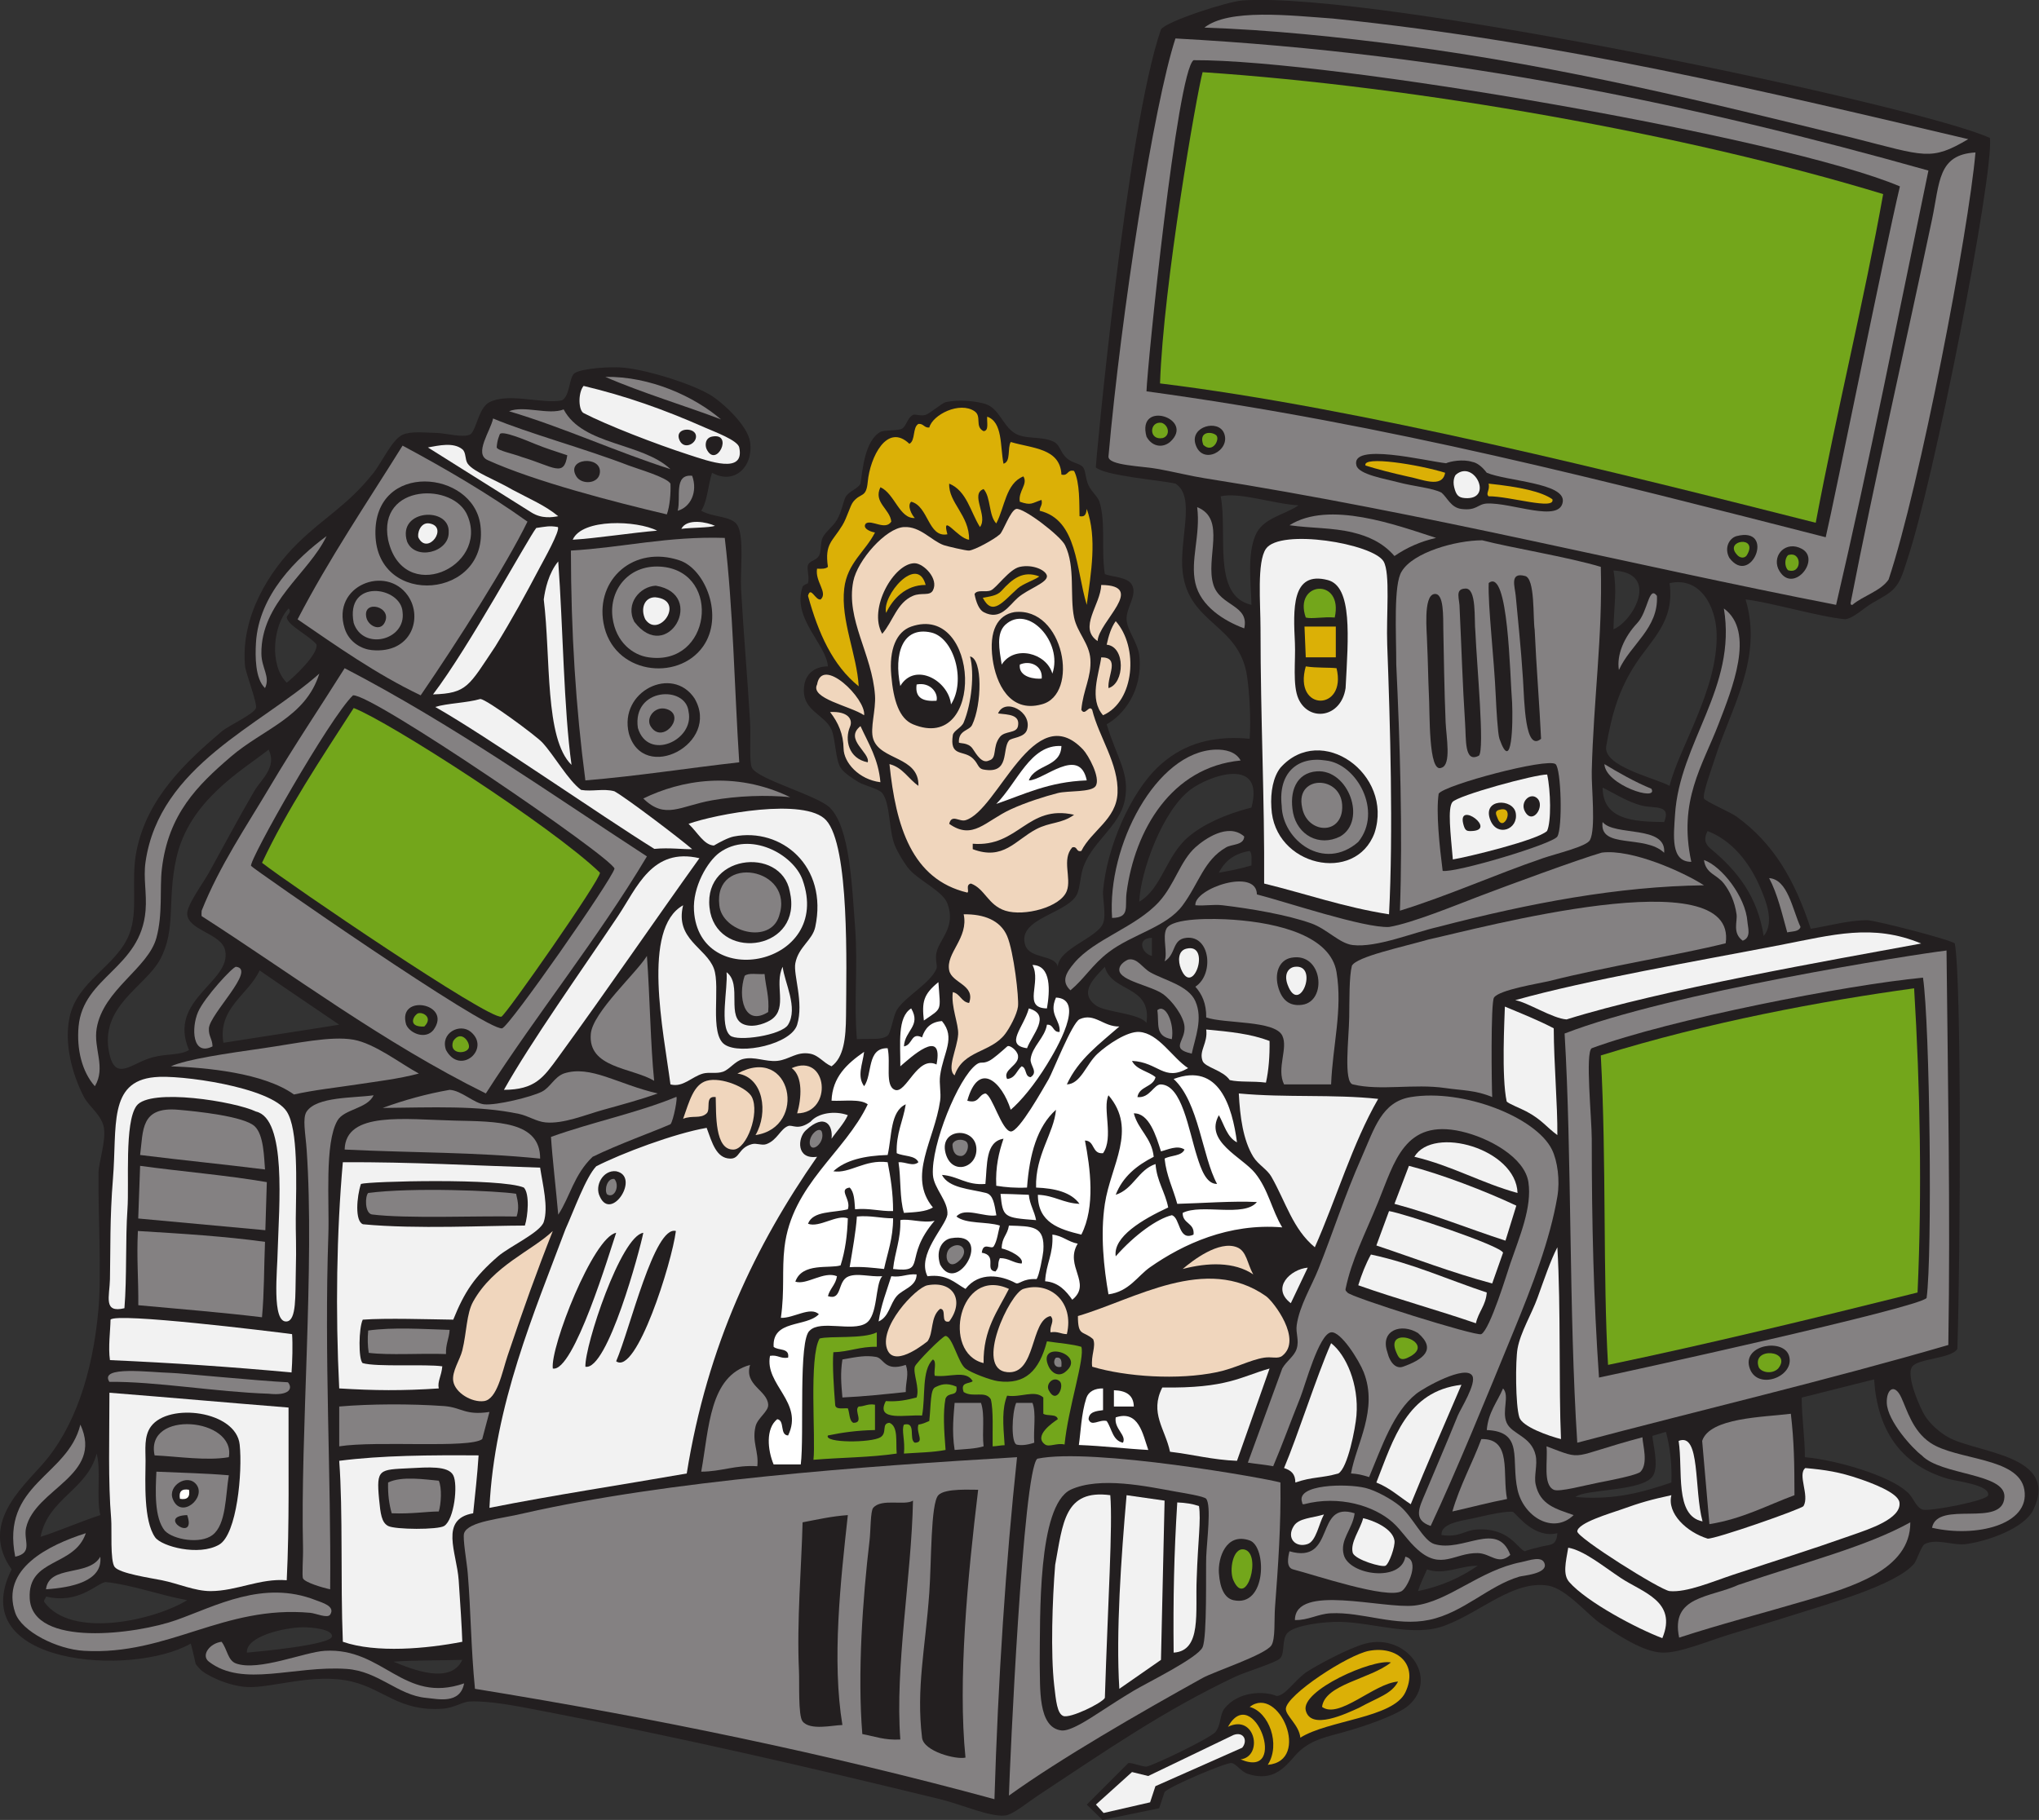 <?xml version="1.0" encoding="UTF-8" standalone="no"?>
<svg
   xmlns:dc="http://purl.org/dc/elements/1.1/"
   xmlns:cc="http://creativecommons.org/ns#"
   xmlns:rdf="http://www.w3.org/1999/02/22-rdf-syntax-ns#"
   xmlns:svg="http://www.w3.org/2000/svg"
   xmlns="http://www.w3.org/2000/svg"
   viewBox="0 0 720.787 643.493"
   height="643.493"
   width="720.787"
   xml:space="preserve"
   id="svg2"
   version="1.1"><rect x="0" y="0" width="720.787" height="643.493" fill="#333333" stroke="none"/><defs
     id="defs6" /><g
     transform="matrix(1.333,0,0,-1.333,0,643.493)"
     id="g10"><g
       transform="scale(0.1)"
       id="g12"><path
         id="path14"
         style="fill:#231f20;fill-opacity:1;fill-rule:evenodd;stroke:none"
         d="m 1888.39,3573.38 c -10.93,-32.28 -11.8,-74.61 -28.8,-100.81 31.68,-18.13 80.91,-13.25 96,-38.4 18.41,-30.68 7.12,-123.57 9.6,-168 7.11,-127.64 16.21,-222.61 24,-355.2 2.2,-37.44 -2.89,-104.19 4.8,-120 14.88,-30.59 173.15,-73.26 206.4,-105.6 53.72,-52.26 58.86,-208.61 67.2,-316.8 7.93,-102.89 -3.57,-200.34 4.8,-297.59 38.26,2.15 66.04,-3.15 81.6,9.6 8.49,6.94 14.89,52.04 24,67.19 21.95,36.54 88.9,70.37 105.6,110.41 3.02,7.22 -4.52,24.48 0,43.2 8.97,37.19 52.18,67.25 28.8,129.6 -12.84,34.23 -79.54,61.56 -105.6,95.99 -10.61,14.01 -25.91,39.11 -33.6,57.6 -16.49,39.65 -11.8,111.48 -33.6,139.2 -9.08,11.55 -48.62,20.3 -62.4,28.8 -17.23,10.63 -39.3,24.85 -48,38.4 -13.62,21.21 -13.92,78.32 -24,100.8 -19.44,43.38 -83.82,50.4 -72,120 4.14,24.37 23.47,48.07 62.4,48 -4.52,59.56 -95.94,127.03 -67.2,211.2 1.68,4.91 14.15,8.62 14.4,9.6 4.37,16.93 -4.01,38.26 0,48 5.12,12.44 20.48,11.23 28.8,24 6.52,10 4,36 9.6,48 7.61,16.31 27.31,29.2 38.4,48 13.23,22.43 17.26,52.6 24,62.4 10.02,14.57 31.61,20.32 38.4,33.6 5.19,33.1 10.72,115.52 54.17,137.85 8.1,3.8 37.66,2.56 51.43,6.15 16.7,4.36 15.63,28.09 33.6,38.4 4.94,2.83 20.41,-4.04 33.6,0 10.41,3.19 43.84,31.58 52.8,33.6 35.37,7.97 81.68,2.84 105.6,-4.8 36.28,-11.58 45.42,-56.24 76.8,-76.79 28.42,-18.62 72.56,-6.94 105.6,-24.01 15.57,-8.04 16.06,-27.59 33.6,-43.2 15.04,-13.37 35.17,-13.25 43.19,-24 6.94,-9.26 5.76,-29.35 14.41,-48 7.59,-16.35 24.64,-30.08 28.8,-43.2 17.4,-54.81 3.97,-128.25 14.4,-192 18.46,-7.8 60.51,-7.08 72,-28.8 14.51,-27.41 -15.6,-59.66 -14.4,-91.2 1.14,-29.87 30.03,-61.03 33.87,-97.5 9.2,-93.28 -42.99,-156.6 -86.67,-180.9 27.52,-91.06 62.28,-130.19 48,-201.6 -14.28,-71.39 -91.13,-112.29 -112.07,-183.98 -4.97,-17.04 -6.76,-43.72 -12.73,-60.81 -19.47,-55.67 -162.38,-65.99 -139.2,-139.2 11.91,-37.65 79.73,-24.71 86.4,-57.61 1.61,48.25 104.65,76.37 120,115.21 9.01,22.81 -1.73,66.74 0,86.39 10.02,113.74 71.95,260.56 148.81,331.2 51.56,47.4 124.21,83.18 240,72 3.61,52.92 -0.43,120.72 -6.82,165.21 -19.99,139.06 -154.26,138.14 -170.79,276.39 -10.34,86.51 35.91,200.61 -19.2,235.2 -38.73,9.08 -186.92,20.56 -211.21,43.2 -1.08,1.44 81.2,897.34 172.81,1161.61 15.55,22.17 177.56,74.1 216,76.79 359,25.14 1800.1,-280.23 1982.4,-364.8 10.68,-94.67 -148.04,-910.25 -220.8,-1123.19 -21.98,-73.2 -32.51,-77.11 -91.2,-110.41 -21.75,-12.34 -49.88,-40.67 -72,-42.92 -69.76,6.46 -196.8,44.73 -264,52.52 46.63,-156.34 -38.66,-287.65 -81.6,-422.4 -7.87,-24.7 -33.44,-94.3 -28.8,-105.59 3.05,-7.43 70.45,-36.42 86.4,-48.01 99.08,-71.98 154.03,-168.08 196.8,-297.6 51.04,8.35 99.62,22.37 148.8,22.83 20.91,0.2 225.11,-52.36 233.15,-61.9 18.05,-93.92 15.08,-820.17 6.85,-1075.21 -15.9,-26.31 -104.42,-25.08 -120,-47.32 -17.33,-24.74 22.69,-112.29 33.6,-129.6 13.81,-21.93 38.52,-44.29 62.4,-57.6 75.79,-42.255 295.53,-46.22 225.6,-192.001 -23.63,-49.246 -119.76,-83.086 -177.6,-91.199 -35.83,-5.024 -78.19,16.023 -110.4,0 -9.44,-4.692 -20.87,-43.743 -28.8,-52.793 -49.91,-57.004 -227.92,-105.825 -316.8,-134.407 -58.07,-18.672 -118.46,-36.113 -172.81,-52.8 -56.83,-17.454 -132.04,-49.536 -177.59,-48 -52.28,1.765 -118.51,47.578 -163.2,76.804 -32.92,21.516 -90.97,92.641 -139.21,100.801 -91.98,15.141 -176.57,-68.766 -273.59,-105.602 -83.37,-32.074 -189.6,7.86 -278.39,9.598 -45.56,0.781 -119.64,-9.121 -139.21,-28.801 -16.24,-16.328 -6.87,-52.058 -19.2,-67.195 -9.86,-12.098 -92.86,-36.687 -120.2,-49.668 C 3084.54,289.121 2934.84,185.059 2752.38,64.57 2727.29,48 2686.23,14.121 2665.99,11.77 2625.34,7.051 2551.02,40.891 2493.19,54.973 2137.38,141.633 1810.18,217.629 1432.39,290.176 c -61.88,11.875 -134.1,26.347 -187.2,23.996 -19.3,-0.852 -39.61,-16.895 -72,-19.199 -113.64,-8.071 -155.76,51.961 -240.002,72 -101.848,24.226 -212.504,-18.145 -278.399,-14.407 -51.586,2.934 -111.105,32.461 -124.801,48.008 -17.191,19.524 -6.625,1.992 -23.996,67.199 C 349.246,378.262 -96.527,410.027 30.793,664.57 c -83.984,117.879 23.938,213.106 81.594,278.399 84.949,96.211 133.761,241.101 148.804,412.801 8.317,94.93 -1.152,249.05 0,360 0.289,27.6 20.122,84.5 14.399,120 -5.387,33.39 -39.945,56.87 -52.801,81.6 -32.793,63.13 -52.516,143.22 -38.394,211.2 20.308,97.84 124.996,135.51 158.394,220.81 24.805,63.33 3.539,141.98 19.199,220.79 27.617,138.97 128.735,234.54 225.602,316.8 19.144,16.26 85.855,46.02 91.199,62.4 3.949,12.11 -27.144,93.37 -28.801,110.4 -13.039,134.32 67.649,256.27 139.2,326.4 72.957,71.51 131.55,99.19 201.605,187.21 20.697,26 49.227,88.58 76.797,100.79 23.02,10.19 57.59,5.61 91.2,4.81 22.91,-0.56 66.44,-12.85 86.4,-4.81 17.99,7.25 22.46,70.97 52.8,86.4 51.56,26.24 141.13,-5.68 192,4.8 22.05,11.37 18.76,61.42 33.6,72.01 18.22,12.98 98.43,18.65 134.4,14.39 67.65,-7.99 176.91,-42.87 225.6,-72 32.73,-19.58 99.44,-81.06 105.6,-124.8 9.23,-65.57 -41.85,-114.66 -100.8,-81.59 z m 1872,-2966.407 c 6.47,20.73 15.77,38.625 24,57.597 45.94,-16.394 88.27,10.379 134.4,9.602 -44.6,-30.598 -95.99,-54.414 -158.4,-67.199 z M 688.391,2253.37 c 69.945,-48.46 140.789,-96.01 211.199,-143.99 -101.949,-16.46 -205.055,-31.75 -307.203,-48 -15.184,93.07 66.808,127.58 96.004,191.99 z m 23.996,585.61 c 23.097,-46.74 -20.215,-79.18 -38.399,-110.41 -40.976,-70.38 -75.945,-136.64 -120,-216 -15.496,-27.92 -59.715,-87.42 -57.597,-110.4 4.023,-43.69 91.476,-50.71 100.797,-96 17.328,-84.14 -153.918,-129.06 -95.997,-264 -23.804,-14.54 -55.839,-8.81 -96,-19.2 -54.961,-14.22 -98.445,-66.51 -115.203,9.6 -27.621,125.44 94.739,176.47 134.403,249.6 43.707,80.6 17.968,155.27 43.199,268.8 33.973,152.87 173.312,231.98 244.797,288.01 z m 52.804,374.4 c 10.532,-8.84 -5.332,-18.19 -4.8,-24.01 4.195,-22.43 59.16,-47.06 78.855,-71.31 5.598,-25.45 -60.953,-87.99 -78.855,-101.49 -46.582,45.94 -37.028,151.82 4.8,196.81 z M 107.59,750.977 C 128.188,853.574 230.613,874.348 256.391,971.77 268.453,926.238 254.922,855.109 265.992,808.574 213.863,791.641 148.43,763.289 107.59,750.977 Z M 496.391,582.969 c -82.868,-51.77 -306.039,-105.047 -379.203,-4.793 -1.352,7.754 4.542,8.262 4.8,14.39 87.508,-21.289 135.293,36.164 158.403,38.411 70.672,-7.332 140.765,-34.336 216,-48.008 z M 654.789,443.77 c -3.426,43.398 100.793,67.003 148.801,67.207 23.797,0.097 77.848,-4.95 76.801,-24.004 -1.246,-22.637 -193.703,-40.391 -225.602,-43.203 z m 388.801,-23.993 c 44.93,3.875 130.71,3.231 182.4,4.793 -30.83,-66.23 -131.92,-25.859 -182.4,-4.793 z m 1886.4,1843.193 c 17.7,-68.7 124.83,-47.96 110.4,-148.8 -20.14,26.12 -108.97,27.85 -134.33,46.38 -48.53,35.48 0.53,76.64 23.93,102.42 z m 124.8,76.81 c 0,-16.01 0,-32.01 0,-48.01 -27.54,6.45 -40.83,47.79 0,48.01 z m -33.6,95.99 c 3.29,79.73 61.56,242.1 136.72,297.76 51.34,38.01 196.43,87.58 160.88,-48.16 -71.18,-18.07 -129.11,-45.44 -167.33,-77.83 -59.62,-50.52 -70.71,-137.66 -130.27,-171.77 z m 211.2,76.8 c 15.42,30.98 41.43,51.37 81.61,57.6 7.42,-6.98 4.21,-24.57 4.79,-38.4 -27.21,-7.98 -56.25,-14.15 -86.4,-19.2 z m 4.8,998.4 c 50.83,11.6 139.29,-20.11 206.4,-24 -39.64,-26.8 -96.12,-33.2 -115.2,-81.6 -20.28,-51.44 -11.64,-116.78 -9.6,-182.4 -105.47,23.7 -62.54,189.01 -81.6,288 z m 1190.4,-230.4 c 79.07,17.88 122.8,-58.27 124.8,-134.4 3.84,-146.59 -99.69,-302.05 -124.8,-403.2 -42.48,22.2 -177.42,51.66 -168,105.6 15.4,88.14 34.07,149.45 76.8,216 42.57,66.31 105.43,114.14 91.2,216 z m -148.8,-122.33 c 1.42,65.73 9.75,100.35 0,155.93 125.02,-6.41 51.1,-135.62 0,-155.93 z m -28.8,-420.06 c 17.15,-6.84 64.81,-38.51 105.6,-48.01 32.83,-7.64 76.92,3.62 57.6,-43.2 -84.25,0.54 -162.4,7.21 -163.2,91.21 z m 278.4,-115.21 c 62.59,-23.78 109.88,-80.65 139.2,-148.8 16.06,-37.34 38.82,-93.81 9.6,-129.6 -16.41,104.45 -68.97,171.83 -139.2,230.4 -10.24,8.55 -23.69,21.34 -9.6,48 z m 249.6,-1502.62 192,48.22 c 8.36,-129.96 66.9,-226.629 196.92,-264 21.46,-6.172 110.61,-15.711 105.48,-43.195 -2.74,-14.684 -153.71,-43.23 -172.8,-38.406 -19.15,4.844 -25.74,34.824 -43.2,48.008 -45.19,41.218 -181.98,83.242 -270.02,91.191 0,54.402 -8.38,103.792 -8.38,158.182 z m -600,-263.78 c 25.12,21.926 182.44,13.743 206.4,57.602 15.09,27.625 -1.3,82.93 -2.33,104.598 l 35.93,10.61 c 10.26,-39.341 16.31,-82.896 14.4,-134.407 -73.2,-24.399 -147.71,-47.485 -254.4,-38.403 z m -355.2,-100.797 c -1.93,34.215 60.09,37.938 100.8,47.997 20.75,5.128 73.3,16.464 89.04,13.23 12.6,-9.91 57.1,-71.133 117.36,-56.426 -2.69,-38.015 -21.19,-27.926 -52.8,-38.406 -8.92,-1.477 -25.26,-6.074 -33.6,-9.602 -19.96,7.661 -41.71,64.043 -129.59,57.61 -30.54,-2.461 -44.47,-21.477 -91.21,-14.403 v 0" /><path
         id="path16"
         style="fill:#848182;fill-opacity:1;fill-rule:evenodd;stroke:none"
         d="M 227.59,760.574 C 196.969,670.176 73.223,695.762 78.789,587.773 85.598,455.938 362.781,492.832 467.59,530.176 c 105.109,37.449 230.91,107.297 369.598,52.793 16.042,-6.297 53.117,-15.899 38.402,-38.399 -7.027,-10.742 -37.949,3.457 -52.801,4.805 C 591.688,570.332 446.734,435.676 222.789,448.574 151.813,452.656 57.457,499.324 40.391,549.375 0.562,666.191 129.102,729.055 227.59,760.574 v 0" /><path
         id="path18"
         style="fill:#848182;fill-opacity:1;fill-rule:evenodd;stroke:none"
         d="m 846.785,3040.57 c -36.234,-116.35 -148.383,-146.08 -235.199,-220.8 -87.402,-75.22 -165.363,-151.31 -182.398,-297.6 -5.997,-51.51 2.878,-118.91 -14.399,-182.39 -22.113,-81.28 -140.851,-136.86 -158.398,-240 -9.184,-53.97 25.269,-103.39 -4.805,-153.61 -34.648,38.82 -48.59,99.08 -43.195,158.4 12.105,133.08 164.867,154.33 177.601,307.2 3.867,46.44 -6.383,85.79 0,129.6 37.215,255.63 304.731,360.72 460.793,499.2 v 0" /><path
         id="path20"
         style="fill:#f2f2f2;fill-opacity:1;fill-rule:evenodd;stroke:none"
         d="m 290.219,1133.14 c 172.785,-13.73 304.636,-25.65 474.972,-39.3 -0.511,-156.301 2.5,-308.567 -4.8,-458.067 -71.297,5.602 -132.129,-28.527 -201.602,-28.8 -42.129,-0.164 -85.504,19.929 -129.601,28.8 -30.797,6.192 -110.743,17.832 -124.797,34.825 -12.93,15.632 -7.266,101.101 -9.602,128.379 -8.348,97.5 -4.613,218.633 -4.57,334.163 z M 411.543,749.426 c 17.133,-23.946 115.582,-50.403 169.586,-19.278 47.309,27.262 62.269,192.754 54.461,265.625 -9.582,89.457 -187.996,111.917 -235.199,47.997 -19.27,-26.08 -14.18,-62.723 -14.399,-91.204 -0.433,-55.671 -5.679,-159.5 25.551,-203.14 v 0" /><path
         id="path22"
         style="fill:#848182;fill-opacity:1;fill-rule:evenodd;stroke:none"
         d="m 289.988,1162.03 c -27.675,43.58 107.028,25.16 162.973,23.77 25.887,-0.63 225.949,-20.7 310.684,-24.96 13.242,-15.77 4.894,-36.48 -51.297,-30.31 -138.672,4.5 -299.047,32.72 -422.36,31.5 v 0" /><path
         id="path24"
         style="fill:#f2f2f2;fill-opacity:1;fill-rule:evenodd;stroke:none"
         d="m 774.563,1288.57 c 1.964,-25.51 0.808,-72.77 -1.399,-101.64 -161.008,14.89 -314.668,25.35 -481.586,32.75 -4.98,34.13 1.082,77.66 1.551,107.28 14.785,19.5 424.539,-30.95 481.434,-38.39 v 0" /><path
         id="path26"
         style="fill:#f2f2f2;fill-opacity:1;fill-rule:evenodd;stroke:none"
         d="m 329.977,1357.34 c -57.051,-13.86 -39.403,31 -38.399,76.78 1.688,77.43 -0.711,160.52 8.012,267.26 11.226,137.38 -13.184,257.39 110.398,268.8 63.278,7.24 308.567,-25.41 350.403,-91.2 30.586,-46.46 25.308,-186.18 24,-283.21 -0.539,-39.6 2.07,-69.51 0,-144 -1.653,-59.24 2.461,-126.81 -24,-129.6 -40.664,-4.29 -24.633,136.93 -24,187.21 3.429,117.91 24.445,350.81 -57.602,369.6 -54.258,26.46 -281.43,63.62 -316.801,15.07 -32.359,-44.42 -19.121,-204.69 -24,-274.27 -5.543,-79.06 -1.289,-180.83 -8.011,-262.44 v 0" /><path
         id="path28"
         style="fill:#848182;fill-opacity:1;fill-rule:evenodd;stroke:none"
         d="m 365.641,1562.17 c 118.16,-7.13 231.386,-14.13 337.148,-28.8 -2.828,-69.17 -1.93,-134.13 -8.016,-200.04 -101.32,12.31 -220.918,22.22 -327.988,31.96 0.57,70.97 -4.64,122.98 -1.144,196.88 v 0" /><path
         id="path30"
         style="fill:#848182;fill-opacity:1;fill-rule:evenodd;stroke:none"
         d="m 366.555,1595.3 5.031,139.67 c 111.109,-15.29 228.176,-24.63 336.004,-43.2 l -3.891,-127.53 -337.144,31.06 v 0" /><path
         id="path32"
         style="fill:#848182;fill-opacity:1;fill-rule:evenodd;stroke:none"
         d="m 702.789,1725.37 c -109.535,13.66 -221.644,24.76 -331.203,38.4 8.48,65.52 0.758,128.61 100.801,120 48.504,-4.17 174.832,-17.08 203.164,-43.97 24.367,-23.13 24.609,-83.84 27.238,-114.43 v 0" /><path
         id="path34"
         style="fill:#848182;fill-opacity:1;fill-rule:evenodd;stroke:none"
         d="M 414.789,923.77 C 479,920.781 544.961,919.539 606.785,914.172 597.895,859.617 599.941,783.516 563.59,755.773 531.031,730.93 459.785,743.418 437.168,766.965 408.727,801.594 412.305,873.438 414.789,923.77 Z m 105.602,-33.594 c -23.504,29.121 -75.739,-3.391 -62.403,-38.406 21.352,-56.055 90.762,3.257 62.403,38.406 z m -24,-81.602 c -83.981,-2.832 26.605,-75.965 0,0 v 0" /><path
         id="path36"
         style="fill:#848182;fill-opacity:1;fill-rule:evenodd;stroke:none"
         d="m 606.785,962.168 c -58.605,-10.203 -135.344,1.953 -196.797,4.805 -26.355,121.857 216.438,99.907 196.797,-4.805 v 0" /><path
         id="path38"
         style="fill:#848182;fill-opacity:1;fill-rule:evenodd;stroke:none"
         d="m 453.188,1998.98 c 42.375,18.79 146.91,34.01 244.8,47.99 87.379,12.48 178.852,33.26 239.321,22.64 56.546,-9.94 125.481,-64.02 173.481,-89.83 -54.72,-14.44 -108.33,-20.39 -163.2,-28.8 -55,-8.45 -114.36,-14.64 -168,-26.74 -80.781,57.69 -232.813,71.29 -326.402,74.74 v 0" /><path
         id="path40"
         style="fill:#ffffff;fill-opacity:1;fill-rule:evenodd;stroke:none"
         d="m 477.188,851.77 c -3.399,19.402 4.597,27.402 24.003,24.003 3.399,-19.406 -4.597,-27.406 -24.003,-24.003 v 0" /><path
         id="path42"
         style="fill:#848182;fill-opacity:1;fill-rule:evenodd;stroke:none"
         d="m 563.59,2051.77 c -53.871,-26.85 -56.539,49.06 -38.399,91.2 16.497,38.33 92.598,120.92 100.801,120 54.832,-6.13 -69.824,-125.16 -72.004,-163.19 -1.211,-21.13 9.239,-27.79 9.602,-48.01 v 0" /><path
         id="path44"
         style="fill:#848182;fill-opacity:1;fill-rule:evenodd;stroke:none"
         d="m 913.988,3054.97 c 285.302,-148.29 538.932,-328.27 801.602,-499.2 -131.64,-220.37 -289.55,-414.45 -427.2,-628.8 -271.42,134.14 -515.554,317.59 -753.601,470.41 -0.566,0.35 -0.363,13.47 0,14.39 47.668,119.87 118.297,222.97 182.399,331.2 63.613,107.39 132.507,209.62 196.8,312 z m 417.602,-955.19 c 18.95,4.03 290.4,393.05 298.05,423.61 -8.74,31.21 -645.367,466.19 -693.55,459.58 -61.379,-58.44 -277.024,-439.08 -270.25,-452.42 3.086,-6.08 625.61,-439.32 665.75,-430.77 z m -182.4,-4.81 c 52.61,71.14 -97.26,98.29 -72,14.41 9.74,-22.9 50.66,-40.21 72,-14.41 z m 99.57,-4.79 c -28.97,24.38 -82.12,-2.59 -65.97,-48.01 37.51,-68.97 119.36,3.06 65.97,48.01 v 0" /><path
         id="path46"
         style="fill:#848182;fill-opacity:1;fill-rule:evenodd;stroke:none"
         d="m 587.59,472.566 c 15.254,-19.539 16.199,-49.636 38.402,-57.593 59.723,-21.407 181.387,30.34 235.199,33.601 155.799,9.446 208.519,-142.148 369.599,-86.406 -10.59,-56.223 -70.03,-41.23 -100.8,-38.398 -75.23,6.933 -126.1,71.046 -211.201,76.804 -139.062,9.406 -274.578,-50.191 -364.801,19.203 -21.59,16.602 1.727,48.707 33.602,52.789 v 0" /><path
         id="path48"
         style="fill:#848182;fill-opacity:1;fill-rule:evenodd;stroke:none"
         d="m 865.992,3405.37 c -47.066,-99.09 -174.445,-176.02 -172.804,-311.99 0.464,-38.47 24.253,-61.08 9.601,-91.21 -26.266,25.2 -26.101,83.92 -24,120 7.422,127.38 108.535,225.35 187.203,283.2 v 0" /><path
         id="path50"
         style="fill:#73a61b;fill-opacity:1;fill-rule:evenodd;stroke:none"
         d="m 937.988,2949.37 c 92.582,-35.52 524.062,-312.68 653.032,-436.8 3.09,-16.11 -251.01,-379.8 -261.43,-381.98 -35.16,-7.37 -560.496,350.54 -634.727,408.2 66.871,142.19 156.129,275.6 243.125,410.58 v 0" /><path
         id="path52"
         style="fill:#848182;fill-opacity:1;fill-rule:evenodd;stroke:none"
         d="m 1067.59,3645.37 c 115.57,-62.03 227.63,-127.57 331.2,-201.6 -55.27,-113.56 -183.99,-315.78 -283.2,-460.8 -119.008,56.99 -221.875,130.13 -326.402,201.6 84.136,162.27 183.925,308.87 278.402,460.8 z m -81.598,-542.4 c 105.028,-10.08 136.098,85.67 95.998,144 -57.78,84.05 -203.799,26.81 -168.002,-86.4 12.043,-38.07 46.535,-55.16 72.004,-57.6 z m 287.998,331.2 c -18.66,146.86 -282.51,170.8 -278.4,-24 4.14,-196.69 303.27,-171.79 278.4,24 v 0" /><path
         id="path54"
         style="fill:#848182;fill-opacity:1;fill-rule:evenodd;stroke:none"
         d="m 990.793,1922.17 c -16.805,-36.14 -78.16,-36.15 -96.004,-67.2 -34.531,-60.09 -21.035,-216.68 -23.996,-302.4 -11.301,-326.75 7.566,-642.636 4.797,-940.8 -21.875,4.519 -67.156,18.425 -72,28.804 -3.27,7.004 0.668,54.492 0,81.594 -7.367,298.182 31.078,749.642 9.598,1056.012 -2.961,42.28 -11.719,83.44 0,100.8 27.156,40.18 124.644,35.51 177.605,43.19 v 0" /><path
         id="path56"
         style="fill:#f2f2f2;fill-opacity:1;fill-rule:evenodd;stroke:none"
         d="m 909.188,1744.57 c 180.132,0.94 349.522,-8.88 523.202,-14.39 6.54,-43.94 22.5,-105.08 9.6,-144.01 -9.31,-28.07 -91.46,-65.42 -121.17,-91.2 -62.44,-54.18 -88.51,-93.06 -118.83,-168 -66.84,0.89 -176.61,4.6 -240.002,0 -10.633,-21.85 -11.875,-104.31 -0.445,-115.2 37.613,-11 167.387,-2.09 211.417,-8.59 -2.33,-26.58 -13.46,-40.24 -9.37,-58.61 -96.99,-6.46 -170.031,-5.74 -264,0 -10.188,204.58 -6.945,412.7 9.598,600 z m 53.492,-164.56 c 141.81,-13.52 330.02,-3.4 429.25,-3.44 8.13,25.32 13.1,84.39 -2.74,100.8 -60.96,25.81 -411.807,16.71 -432.002,9.6 -11.016,-33.02 -16.704,-99.01 5.492,-106.96 v 0" /><path
         id="path58"
         style="fill:#f2f2f2;fill-opacity:1;fill-rule:evenodd;stroke:none"
         d="m 899.59,952.566 c 113.44,14.575 240.77,15.239 369.6,14.407 -3.37,-52.625 -9.17,-102.821 -14.4,-153.606 -90.4,-15.496 -43.38,-104.508 -38.4,-177.594 4.47,-65.585 8.22,-122.168 9.6,-163.207 -93.67,-18.347 -228.787,-30.711 -316.802,0 -6.536,164.016 0.593,343.11 -9.598,480 z m 129.6,-172.789 c 18.51,-9.914 132.63,-10.453 148.8,0 26.61,17.196 36.95,109.161 24,134.395 -13.3,25.926 -67.4,21.16 -116.37,18.711 -79.35,-3.977 -88.003,-1.406 -80.43,-81.113 3.81,-40.079 6.68,-62.727 24,-71.993 v 0" /><path
         id="path60"
         style="fill:#848182;fill-opacity:1;fill-rule:evenodd;stroke:none"
         d="m 899.59,990.977 c 0,35.193 0,70.403 0,105.593 81.316,7.05 188.12,7.54 277.77,1.21 46.96,-3.32 55.28,-25.48 120.63,-15.61 l -19.2,-71.99 c -33.11,-25.551 -279.845,-3.57 -379.2,-19.203 v 0" /><path
         id="path62"
         style="fill:#848182;fill-opacity:1;fill-rule:evenodd;stroke:none"
         d="m 1432.39,1754.17 c -172.98,17.63 -336.69,15.12 -518.402,24.01 2.543,102.62 160.062,79.77 292.802,76.79 110.8,-2.48 226.03,-1.22 225.6,-100.8 v 0" /><path
         id="path64"
         style="fill:#848182;fill-opacity:1;fill-rule:evenodd;stroke:none"
         d="m 937.988,3174.97 c -23.269,119.02 125.932,97.51 129.602,28.8 9.56,-75 -105.156,-103.01 -129.602,-28.8 z m 81.602,0 c 23.67,43.6 -59.176,63.73 -48.004,14.4 4.957,-21.87 35.604,-37.24 48.004,-14.4 v 0" /><path
         id="path66"
         style="fill:#848182;fill-opacity:1;fill-rule:evenodd;stroke:none"
         d="m 1368.63,1660.92 c 5.44,-22.63 8.27,-39.11 1.36,-60.35 -101.61,2.14 -292.89,-6.13 -383.998,5.5 -18.941,3.92 -18.058,48.47 -9.601,56.9 116.909,15.42 342.919,5.8 392.239,-2.05 v 0" /><path
         id="path68"
         style="fill:#848182;fill-opacity:1;fill-rule:evenodd;stroke:none"
         d="m 976.391,1298.18 c 67.429,9.25 144.079,3.84 215.999,1.68 -1.27,-22.74 -11,-38.69 -9.6,-64.09 -66.38,2.41 -149.61,-3.63 -204.946,3.14 -2.938,19.53 -3.387,36.53 -1.453,59.27 v 0" /><path
         id="path70"
         style="fill:#848182;fill-opacity:1;fill-rule:evenodd;stroke:none"
         d="m 1014.79,1888.57 c 58.6,21.31 116.05,37.17 177.6,48 31.25,-1.66 64.15,-35.46 91.2,-38.39 32.17,-3.5 126.58,19.68 153.6,33.59 22.25,11.46 32.43,38.18 57.6,48.01 71.03,23.77 144.23,-28.9 249.6,-52.81 -46.81,-16.66 -95.13,-29.63 -144,-43.2 -47.93,-13.3 -106.17,-38.09 -153.6,-33.59 -24.68,2.33 -45.55,17.31 -70.45,22.59 -108.21,22.91 -230.14,17.12 -361.55,15.8 v 0" /><path
         id="path72"
         style="fill:#848182;fill-opacity:1;fill-rule:evenodd;stroke:none"
         d="m 1029.19,3395.77 c -28.46,149.76 176.31,152.85 211.2,62.41 55.76,-135.84 -172.07,-238.21 -211.2,-62.41 z m 160.7,19.2 c 4.27,69.64 -137.24,62.08 -110.4,-24 21.41,-51.55 111.21,-28.8 110.4,24 v 0" /><path
         id="path74"
         style="fill:#848182;fill-opacity:1;fill-rule:evenodd;stroke:none"
         d="m 1029.19,894.973 c 35.97,18.007 100.23,7.769 134.4,4.804 8.8,-18.808 6.17,-62.316 0,-81.601 -32.8,-0.141 -72.43,-6.953 -124.8,-4.809 -6.88,23.528 -10.45,50.356 -9.6,81.606 v 0" /><path
         id="path76"
         style="fill:#73a61b;fill-opacity:1;fill-rule:evenodd;stroke:none"
         d="m 1125.19,2104.57 c -40.69,-2.08 -32.03,23.28 -19.64,33.25 10.92,8.8 45.69,-7.44 19.64,-33.25 v 0" /><path
         id="path78"
         style="fill:#f2f2f2;fill-opacity:1;fill-rule:evenodd;stroke:none"
         d="m 1110.06,3400.57 c -4.68,8.92 3.73,42.7 28.8,38.41 51.64,-8.86 -4.02,-85.59 -28.8,-38.41 v 0" /><path
         id="path80"
         style="fill:#f2f2f2;fill-opacity:1;fill-rule:evenodd;stroke:none"
         d="m 1134.79,3640.57 c 29.2,5.23 67.55,14.32 91.2,-4.8 10.69,-8.64 6.46,-27.36 14.4,-38.39 15.68,-22 72.38,-42 120,-69.78 44.74,-23.94 85.26,-40.81 120,-69.42 -15.18,-2.85 -43.45,-7.57 -71.1,9.87 -93.04,58.66 -223.13,140.46 -274.5,172.52 v 0" /><path
         id="path82"
         style="fill:#f2f2f2;fill-opacity:1;fill-rule:evenodd;stroke:none"
         d="m 1154.2,2952.19 c 30.84,9.77 84.41,10.71 119.79,21.19 18.24,-1.93 147.53,-97.58 163.92,-115.2 31.97,-34.37 68.08,-100.04 103.11,-126.06 29.43,-4.98 58.92,4.33 88.17,-3.55 29.97,-16.25 171.33,-123.43 206.4,-153.6 -24.09,-0.83 -60.32,4.56 -100.31,0.72 -142.67,88.7 -444.58,299 -581.08,376.5 v 0" /><path
         id="path84"
         style="fill:#f2f2f2;fill-opacity:1;fill-rule:evenodd;stroke:none"
         d="m 1148.35,2985.47 c 96.01,126.23 250.54,411.7 273.74,441.47 24.64,3.5 35.12,6.57 57.27,2.43 6.73,-9.19 -37.35,-87.42 -46.97,-105.6 -40.74,-77.03 -71.82,-134.38 -118.97,-211.2 -70.16,-104.75 -74.2,-124.27 -165.07,-127.1 v 0" /><path
         id="path86"
         style="fill:#f0d6bd;fill-opacity:1;fill-rule:evenodd;stroke:none"
         d="m 1465.99,1562.17 c -41.92,-105.81 -78.49,-207.53 -120,-331.19 -14.4,-42.91 -27.4,-115.23 -62.4,-120 -32.02,-4.38 -76.48,21.62 -81.6,52.79 -4.2,25.62 17.92,56.94 24,81.6 11.79,47.81 10.83,97.36 28.8,129.6 53.52,96 155.95,134.44 211.2,187.2 v 0" /><path
         id="path88"
         style="fill:#73a61b;fill-opacity:1;fill-rule:evenodd;stroke:none"
         d="m 1201.99,2066.17 c 21.86,32.24 46.89,-6.08 40.85,-19.27 -7.53,-16.44 -53.88,-15.74 -40.85,19.27 v 0" /><path
         id="path90"
         style="fill:#848182;fill-opacity:1;fill-rule:evenodd;stroke:none"
         d="M 2697.13,962.168 C 2667.3,684.785 2646.68,368.691 2637.19,54.973 2199.55,174.141 1738.72,270.109 1259.59,347.773 c -10.82,109.563 -10.74,204.102 -19.2,307.2 -2.35,28.621 -14.01,92.898 -9.6,105.601 10.95,31.535 97,37.746 158.4,52.793 385.54,87.422 896.08,124.426 1307.94,148.801 z M 2118.79,395.773 c 1.5,-31.816 -2.48,-119.328 9.6,-134.394 20.05,-25.02 80.85,-9.902 105.6,-9.609 -28.11,170.808 -5.08,380.214 14.4,556.804 -43.33,-3.078 -81,-11.804 -120,-19.199 -2.75,-115.383 -15.77,-263.113 -9.6,-393.602 z m 196.8,432 c -7.36,-8.574 -6.6,-61.101 -9.6,-86.398 -18.41,-155.348 -32.26,-353.434 -19.2,-513.602 32.44,-5.957 59.9,-16.906 100.8,-14.406 -14.45,193.762 29.6,431.992 33.6,633.606 -22.21,-14.18 -83.25,6.836 -105.6,-19.2 z m 172.8,33.602 c -20.53,-22.039 -18.06,-176.324 -24,-259.207 -10.57,-147.527 -35.02,-252.383 -19.2,-383.992 4.42,-36.738 91,-58.813 115.2,-52.805 -20.53,203.879 5.48,477.793 33.6,710.402 -14.61,-0.656 -87.47,5.067 -105.6,-14.398 v 0" /><path
         id="path92"
         style="fill:#848182;fill-opacity:1;fill-rule:evenodd;stroke:none"
         d="m 1307.59,3717.38 c 94.22,-39.59 241.1,-79.01 360,-124.81 23.21,-8.94 100.48,-30.93 110.4,-48 1.26,-23.66 -1.61,-60.28 -9.6,-81.6 -140.12,32.97 -350.29,87.33 -475.2,144 -37.35,16.95 8.14,77.9 14.4,110.41 z m 110.4,-67.21 c -19.75,8.12 -89.46,37.76 -92.8,24.87 -0.87,-3.32 -6.64,-13.42 -8,-34.47 2.98,-8.73 41.87,-15.94 67.2,-25.59 84.88,-25.7 111.22,-54.82 120,4.81 -29.44,10.12 -53.97,17.05 -86.4,30.38 z m 172.8,-76.79 c 5.25,46.81 -92.14,39.2 -62.4,-9.61 13.91,-22.82 59.03,-20.48 62.4,9.61 v 0" /><path
         id="path94"
         style="fill:#f2f2f2;fill-opacity:1;fill-rule:evenodd;stroke:none"
         d="m 1336.39,1936.57 c 71.82,127.93 202.86,312.15 302.4,460.81 50.06,74.75 90.1,183.13 216,153.59 -116.68,-162.74 -245.12,-350.53 -374.4,-528 -39.43,-54.13 -61.41,-85.99 -144,-86.4 v 0" /><path
         id="path96"
         style="fill:#848182;fill-opacity:1;fill-rule:evenodd;stroke:none"
         d="m 1349.92,3736.57 c 39.93,16.28 104.38,-10.93 144.87,4.8 50.96,-96.24 207.28,-87.11 283.2,-158.4 -144.3,46.1 -281.32,109.96 -428.07,153.6 v 0" /><path
         id="path98"
         style="fill:#f2f2f2;fill-opacity:1;fill-rule:evenodd;stroke:none"
         d="m 1480.39,3338.18 c 12.68,-171.87 14.51,-391.75 35.27,-539.74 -71.68,69.67 -54.65,283.63 -73.67,438.93 3.55,26.55 12.77,69.81 38.4,100.81 v 0" /><path
         id="path100"
         style="fill:#848182;fill-opacity:1;fill-rule:evenodd;stroke:none"
         d="m 1792.54,1917.53 c 6.81,6.82 -6.8,-64.28 -14.55,-72.16 -44.32,-19.62 -137.25,-52.64 -206.4,-86.39 -49.8,-47.62 -59.76,-105.91 -91.2,-153.61 -5.76,66.49 -16,153.27 -19.2,206.4 109.45,39.34 229.29,63.66 331.35,105.76 v 0" /><path
         id="path102"
         style="fill:#848182;fill-opacity:1;fill-rule:evenodd;stroke:none"
         d="m 1513.99,3366.97 c 139.01,8.2 255.96,38.44 408,33.6 22.5,-188.71 25.47,-396.93 38.4,-595.2 -136.65,-15.35 -267.6,-36.4 -408,-48 -25.26,190.74 -38.19,393.81 -38.4,609.6 z m 350.4,-254.4 c 56.36,79.73 6.74,205.31 -62.4,228.48 -120.87,40.5 -222.33,-49.71 -201.6,-166.08 24.29,-136.29 197.32,-156.74 264,-62.4 z m -22.56,-137.76 c -58.57,88.69 -201.14,19.36 -174.24,-92.64 37.85,-134.54 244.63,-27.21 174.24,92.64 v 0" /><path
         id="path104"
         style="fill:#f2f2f2;fill-opacity:1;fill-rule:evenodd;stroke:none"
         d="m 1547.59,3803.77 c 112.68,-26.88 212.55,-62.2 321.6,-110.4 25.38,-11.22 87.13,-33.66 91.2,-52.8 15.34,-72.11 -79.91,-36.82 -134.4,-19.2 -86.47,27.96 -217.04,78.49 -278.4,110.4 -13.31,6.93 -15.41,52.96 0,72 z m 297.6,-129.6 c -5.7,21.24 -57.76,18.44 -43.2,-14.4 12.48,-28.16 48.98,-7.14 43.2,14.4 z m 43.2,-4.79 c -18.96,-3.7 -19.05,-24.1 -14.4,-33.61 25.6,-52.39 72.63,44.94 14.4,33.61 v 0" /><path
         id="path106"
         style="fill:#848182;fill-opacity:1;fill-rule:evenodd;stroke:none"
         d="m 1715.59,2291.77 c 8,-109 9.57,-238.41 19.2,-331.2 -59.38,35.23 -176.38,33.55 -168,124.8 5.24,57.01 121.5,161.79 148.8,206.4 v 0" /><path
         id="path108"
         style="fill:#848182;fill-opacity:1;fill-rule:evenodd;stroke:none"
         d="m 1629.17,1700.2 c 15.36,-17.38 0.75,-53.17 -19.18,-40.84 -7.76,10.16 -0.76,43.54 19.18,40.84 v 0" /><path
         id="path110"
         style="fill:#848182;fill-opacity:1;fill-rule:evenodd;stroke:none"
         d="m 1624.39,3189.37 c -9.69,74.18 44.59,144.29 134.4,134.4 155.7,-18.03 126.63,-263.58 -38.4,-240 -41.85,5.6 -87.43,39.98 -96,105.6 z m 114.71,84.47 c -42.45,-2.09 -81.31,-48.02 -57.11,-95.5 87.89,-115.73 193.57,72.99 57.11,95.5 v 0" /><path
         id="path112"
         style="fill:#848182;fill-opacity:1;fill-rule:evenodd;stroke:none"
         d="m 1691.59,2896.57 c -15.48,106.49 127.3,113.96 134.4,43.2 16.51,-75.96 -108.01,-132.49 -134.4,-43.2 z m 81.6,48 c -32.98,15.32 -62.04,-19.87 -48,-43.2 29.88,-49.64 91.99,22.77 48,43.2 v 0" /><path
         id="path114"
         style="fill:#848182;fill-opacity:1;fill-rule:evenodd;stroke:none"
         d="m 1705.99,2709.36 c 98.75,48.13 240.57,75.24 389.47,3.55 -62.61,6.31 -139.52,3.68 -207.07,-8.34 -85.14,-15.15 -124.08,-52.1 -182.4,4.79 v 0" /><path
         id="path116"
         style="fill:#f2f2f2;fill-opacity:1;fill-rule:evenodd;stroke:none"
         d="m 1711.28,3184.57 c -13.29,27.32 -3.09,58.46 25.93,58.55 82.94,-6.95 10.49,-111.92 -25.93,-58.55 v 0" /><path
         id="path118"
         style="fill:#f2f2f2;fill-opacity:1;fill-rule:evenodd;stroke:none"
         d="m 1811.59,2426.17 c -22.31,-90.17 60.91,-112.06 81.6,-167.99 18.15,-49.08 -12.87,-173.79 28.8,-201.61 42.08,-28.09 176.25,1.16 192,52.81 18.19,59.67 -10.76,132.24 -4.8,163.19 8.38,43.5 45.24,60.49 52.8,96 34.4,161.66 -89.9,264.56 -216,240 -14.47,-2.82 -37.05,-14.78 -52.8,-24 -26.53,1.56 -42.55,34.04 -67.2,57.6 70.73,25.47 309.08,70.79 364.8,9.6 62.45,-68.58 53.65,-386.91 52.8,-518.4 -0.39,-59.74 -6.05,-110.8 -38.4,-134.39 -22.1,9.37 -33.85,29.54 -57.6,33.59 -35.59,6.08 -54.81,-16.04 -86.4,-19.2 -31.05,-3.1 -60.73,12.78 -91.2,4.81 -21.05,-5.51 -35.36,-27.61 -52.8,-33.61 -17.3,-5.95 -37.3,-0.46 -52.8,-4.79 -30.71,-8.62 -52.81,-37.57 -86.4,-28.8 -18.64,141.65 -76.83,413.67 33.6,475.19 v 0" /><path
         id="path120"
         style="fill:#848182;fill-opacity:1;fill-rule:evenodd;stroke:none"
         d="m 1797.19,3472.57 c 9.17,35.62 -11.4,97.82 38.4,92.83 15.39,-43.24 -4.56,-83.44 -38.4,-92.83 v 0" /><path
         id="path122"
         style="fill:#f0d6bd;fill-opacity:1;fill-rule:evenodd;stroke:none"
         d="m 1811.59,1859.78 c 16.71,47.41 27.9,90.83 62.4,100.79 38.79,11.2 107.84,-18.31 120,-43.2 21.23,-43.45 -14.04,-137.38 -48,-139.19 -51.38,-2.76 -46.54,96.37 -48,139.19 -29.81,4.18 -12.33,-32.32 -24,-43.2 -16.43,-15.31 -37.74,-4.33 -62.4,-14.39 v 0" /><path
         id="path124"
         style="fill:#f2f2f2;fill-opacity:1;fill-rule:evenodd;stroke:none"
         d="m 1840.39,2411.77 c -4,63.62 36.41,131.14 67.2,153.6 81.61,59.53 196.75,-4.14 220.8,-71.99 80.36,-226.7 -274.41,-297.88 -288,-81.61 z m 254.13,50.74 c -22.52,122.73 -241.17,98.4 -210.93,-55.53 28.66,-130.69 246.54,-98.13 210.93,55.53 v 0" /><path
         id="path126"
         style="fill:#848182;fill-opacity:1;fill-rule:evenodd;stroke:none"
         d="m 1859.59,923.77 c 21.08,116.53 21.65,253.55 129.6,283.2 -16.55,-54.06 45.89,-67.01 48,-105.59 0.99,-18.17 -28.3,-35.16 -33.6,-57.61 -9.91,-41.92 9.05,-65.821 4.8,-105.594 -58.25,3.847 -94.56,-14.238 -148.8,-14.406 v 0" /><path
         id="path128"
         style="fill:#848182;fill-opacity:1;fill-rule:evenodd;stroke:none"
         d="m 1907.59,2426.17 c -16.06,136.87 201.81,100.92 158.4,-28.79 -23.86,-75.86 -151.05,-42.66 -158.4,28.79 v 0" /><path
         id="path130"
         style="fill:#f2f2f2;fill-opacity:1;fill-rule:evenodd;stroke:none"
         d="m 1926.79,2248.57 c 43.37,-32.26 -3.72,-122.07 48,-139.19 27.6,-9.15 61.15,6.44 72,14.39 42.76,31.32 5.53,91.83 28.8,139.2 4.78,-41.9 41.7,-108.67 14.4,-153.59 -17.11,-28.17 -134.19,-45.47 -153.6,-28.8 -29.15,25.02 -5.78,124.8 -9.6,167.99 v 0" /><path
         id="path132"
         style="fill:#f0d6bd;fill-opacity:1;fill-rule:evenodd;stroke:none"
         d="m 1955.59,1979.78 c 143.72,78.33 187.42,-142.74 48,-163.21 34.89,59.84 20.65,153.58 -48,163.21 v 0" /><path
         id="path134"
         style="fill:#848182;fill-opacity:1;fill-rule:evenodd;stroke:none"
         d="m 1974.79,2238.98 c 10.3,8.89 35.16,3.23 52.8,4.79 2.93,-33.87 13.07,-60.52 9.6,-100.8 -64.34,-40.52 -80.98,41.28 -62.4,96.01 v 0" /><path
         id="path136"
         style="fill:#f0d6bd;fill-opacity:1;fill-rule:evenodd;stroke:none"
         d="m 2099.59,1994.17 c 95.37,42.29 111.14,-118.9 14.4,-120 11.5,39.65 15.84,97.94 -14.4,120 v 0" /><path
         id="path138"
         style="fill:#dbb006;fill-opacity:1;fill-rule:evenodd;stroke:none"
         d="m 2176.39,3237.37 c 19.9,18.6 -15.51,47.02 -9.6,81.61 11.84,-0.64 23.13,-0.73 28.8,4.79 -9.01,61.8 11.7,66.4 38.4,110.4 12.66,20.85 20.27,51.92 28.8,62.4 20.32,24.98 34.35,9 38.4,52.8 6,64.89 51.21,157.69 110.4,100.8 16.71,8.89 7.81,43.39 24,52.8 14.05,1.25 14.75,-10.85 28.8,-9.6 8.99,34.23 80.67,69.99 120,43.2 20.07,-13.67 -0.28,-40.74 24,-52.8 14.93,1.07 8.11,23.89 9.6,38.4 41.43,-14.57 34.05,-77.95 43.2,-124.79 20.23,5.37 9.83,41.36 19.2,57.59 56.59,-17.01 131.15,-16.03 134.4,-86.4 19.15,-4.74 14.45,14.35 33.6,9.61 15.66,-30.43 13.62,-88.75 14.39,-120 16.1,-3.3 17.55,8.05 19.2,19.19 27.92,-77.17 11.17,-168.96 0,-254.4 -29.2,95.6 -24.17,225.43 -124.79,249.6 -0.11,11.31 8.27,14.13 4.79,28.8 -26.68,-8.83 -26.85,-15.35 -57.59,-4.8 -4.54,28.55 22.23,45.95 9.59,67.2 -46.92,-18.67 -49.3,-81.88 -71.99,-124.79 -20.44,21.15 -13.99,69.2 -33.6,91.19 -36.79,-13.27 12.76,-71.44 -9.6,-100.8 -25.32,40.28 -35.08,96.12 -81.6,115.2 -2.39,-50.41 53.7,-83.87 52.8,-148.8 -30.79,3.22 -73.85,73.86 -57.6,14.4 -51.36,-9.72 -49.91,74.87 -96,86.4 -11.78,-10.55 2.16,-35.97 9.6,-43.19 -40.88,-2.44 -53.45,64.91 -91.2,81.59 -19.44,-40.32 25.49,-57.65 28.8,-91.2 -15.9,-24.24 -51.71,5.87 -67.2,-4.79 -10.53,-11.95 9.98,-21.95 24,-24.01 -25.51,-50.61 -73.77,-80.77 -81.6,-148.8 -9.73,-84.53 33.7,-175.29 38.4,-259.2 -69.29,55.51 -107.49,142.11 -134.4,240 7.31,26.94 19.21,-12.85 33.6,-9.6 v 0" /><path
         id="path140"
         style="fill:#848182;fill-opacity:1;fill-rule:evenodd;stroke:none"
         d="m 2147.59,1792.57 c -3.28,24.08 24.32,47.4 31.54,33.6 10.41,-27.98 -26.08,-58.94 -31.54,-33.6 v 0" /><path
         id="path142"
         style="fill:#848182;fill-opacity:1;fill-rule:evenodd;stroke:none"
         d="m 2233.99,1221.38 c 42.01,7.6 61.68,11.31 89.08,6.82 21.6,-3.53 22.02,-40.13 78.92,-21.23 9.42,-24.94 -0.39,-43.58 0,-72 -55.11,-5.68 -109.82,-11.78 -168,-14.4 -3.24,37.88 -5.66,63.82 0,100.81 v 0" /><path
         id="path144"
         style="fill:#f0d6bd;fill-opacity:1;fill-rule:evenodd;stroke:none"
         d="m 2517.19,1322.17 c -24.81,-5.61 -5.03,33.38 -24,33.6 -26.76,-21.74 -16.66,-62.79 -33.6,-86.39 1.23,1.71 -83.8,-70.94 -105.6,-24.01 -27.42,59.03 74.34,167 105.6,172.81 70.18,13.01 98.42,-41.93 57.6,-96.01 v 0" /><path
         id="path146"
         style="fill:#dbb006;fill-opacity:1;fill-rule:evenodd;stroke:none"
         d="m 2350.04,3201.7 c -12.58,45.35 82.74,156.57 104.75,74.07 -53.22,0.42 -87.97,-38.06 -104.75,-74.07 v 0" /><path
         id="path148"
         style="fill:#ffffff;fill-opacity:1;fill-rule:evenodd;stroke:none"
         d="m 2521.99,2958.98 c -6.74,63.87 -96.01,113.12 -134.49,48.84 -17.52,85.18 5.56,158.9 81.69,141.9 60.53,-13.52 93.33,-127.53 52.8,-190.74 v 0" /><path
         id="path150"
         style="fill:#ffffff;fill-opacity:1;fill-rule:evenodd;stroke:none"
         d="m 2430.79,3011.77 c 37.12,7.21 58.06,-23.62 52.8,-43.2 -34.18,-2.18 -57.86,6.14 -52.8,43.2 v 0" /><path
         id="path152"
         style="fill:#848182;fill-opacity:1;fill-rule:evenodd;stroke:none"
         d="m 2521.99,1518.98 c 25.94,16.98 48.91,-8.04 24,-33.61 -33.6,-34.49 -47.45,18.25 -24,33.61 v 0" /><path
         id="path154"
         style="fill:#f0d6bd;fill-opacity:1;fill-rule:evenodd;stroke:none"
         d="m 2555.59,2402.17 c 53.45,0.97 97.29,-15.78 115.2,-57.6 17.6,-41.1 31.79,-164.53 28.8,-187.19 -2.8,-21.24 -21.86,-56.29 -33.6,-72.01 -38.19,-51.15 -111.5,-42.83 -134.4,-110.4 -22.12,17.04 6.69,69.69 9.31,108.6 1.81,27.02 -19.45,73.66 -14.11,112.2 19.76,-4.23 22.19,-25.81 43.2,-28.8 17.42,48.43 -45.64,52.24 -52.8,86.4 -9.68,46.2 52.07,85.61 38.4,148.8 v 0" /><path
         id="path156"
         style="fill:#848182;fill-opacity:1;fill-rule:evenodd;stroke:none"
         d="m 2531.59,1106.17 c 20.8,0 49.14,0 69.94,0 10.93,-32.26 2.36,-76.49 6.86,-115.193 -22.09,-6.707 -50.26,-7.344 -76.8,-9.602 -8.07,51.195 -2.08,96.755 0,124.795 v 0" /><path
         id="path158"
         style="fill:#848182;fill-opacity:1;fill-rule:evenodd;stroke:none"
         d="m 2525.88,1789.45 c -0.78,10.8 17.19,19.77 33.86,11.56 14.72,-7.26 4.62,-39.76 -11.13,-39.94 -14.9,-0.16 -21.41,10.3 -22.73,28.38 v 0" /><path
         id="path160"
         style="fill:#f0d6bd;fill-opacity:1;fill-rule:evenodd;stroke:none"
         d="m 2675.59,1408.57 c -29.5,-58.5 -68.52,-107.48 -67.2,-196.8 -112.19,26.5 -65.85,257.46 67.2,196.8 v 0" /><path
         id="path162"
         style="fill:#dbb006;fill-opacity:1;fill-rule:evenodd;stroke:none"
         d="m 2606.23,3241.75 c 17.46,3.4 37.5,5.01 49.22,18.01 29.18,32.36 57.66,55.38 100.81,38.6 -11.94,-9.22 -43.83,-19.61 -57.2,-31.57 -40.1,-35.9 -66.8,-75.18 -92.83,-25.04 v 0" /><path
         id="path164"
         style="fill:#f0d6bd;fill-opacity:1;fill-rule:evenodd;stroke:none"
         d="m 2829.19,1288.57 c -15.8,0.2 -23.9,8.11 -43.21,4.8 -2.88,17.89 12.28,30.36 0,43.2 -54.39,-10.66 -37.39,-156.53 -115.19,-148.8 -87.89,8.73 7.05,209.59 43.19,220.8 70.13,21.75 135.63,-34.91 115.21,-120 v 0" /><path
         id="path166"
         style="fill:#ffffff;fill-opacity:1;fill-rule:evenodd;stroke:none"
         d="m 2641.99,2694.97 c 56.74,57.16 90.24,158.33 172.8,153.6 -1.68,-57.52 -70.71,-47.69 -86.4,-91.2 38.31,-0.38 134.38,92.86 153.59,0 -100.98,-3.67 -165.5,-36.97 -239.99,-62.4 v 0" /><path
         id="path168"
         style="fill:#ffffff;fill-opacity:1;fill-rule:evenodd;stroke:none"
         d="m 2790.79,3040.57 c -15.6,54.75 -100.61,77.26 -134.4,24 -6.26,40.32 -15.1,82.21 9.6,105.6 60.21,55.67 153.69,-46.24 124.8,-129.6 v 0" /><path
         id="path170"
         style="fill:#848182;fill-opacity:1;fill-rule:evenodd;stroke:none"
         d="m 2675.59,64.57 c 2.14,76.7 37.05,861.297 75.24,893.575 144.98,30.234 611.62,-52.774 644.76,-63.172 1.63,-112.793 -6.06,-221.243 -14.4,-331.203 -2.48,-32.665 1.43,-84.075 -9.6,-100.801 -16.57,-25.117 -152.32,-69.696 -182.4,-86.399 -169.63,-94.16 -377.1,-213.843 -513.6,-312 z m 139.2,172.805 c 23.8,-2.852 73.54,30.352 100.8,47.996 37.79,24.473 54.48,35.442 91.2,57.598 32.35,19.519 169.99,86.738 182.4,115.207 12.38,28.406 8.13,203.25 9.6,240 1.72,42.89 13.92,135.097 0,153.594 -5.2,6.902 -62.94,15.855 -81.6,19.207 -75.09,13.464 -200.09,41.062 -278.4,4.796 -87.41,-43.976 -80.2,-335.812 -81.6,-460.8 1.75,-63.45 -5.73,-170.024 57.6,-177.598 z m 456,345.594 c 88.38,-20.227 89.14,142.488 43.21,158.406 -63.26,21.906 -84.27,-47.461 -81.61,-86.402 2.88,-42.285 16.03,-66.875 38.4,-72.004 v 0" /><path
         id="path172"
         style="fill:#848182;fill-opacity:1;fill-rule:evenodd;stroke:none"
         d="m 2694.79,1106.17 c 14.4,0 28.8,0 43.2,0 10.49,-26.3 2.11,-71.48 4.79,-105.6 -22.45,-7.386 -37.33,-7.179 -46.41,-5.023 -15.4,3.66 -13.34,82.743 -1.58,110.623 v 0" /><path
         id="path174"
         style="fill:#ffffff;fill-opacity:1;fill-rule:evenodd;stroke:none"
         d="m 2704.39,3064.57 c 27.97,12.48 61.31,-3.64 58.15,-37.06 -15.78,-2.11 -62.15,2.66 -58.15,37.06 v 0" /><path
         id="path176"
         style="fill:#f2f2f2;fill-opacity:1;fill-rule:evenodd;stroke:none"
         d="m 2944.39,861.375 c 6.72,-81.062 -6.18,-281.746 -14.4,-537.605 -7.28,-13.797 -92.38,-55.438 -110.4,-47.997 -16.02,6.61 -19.17,39.2 -24,81.602 -9.62,84.402 -4.88,226.277 2.63,319.117 20.58,110.785 24.18,201.145 146.17,184.883 v 0" /><path
         id="path178"
         style="fill:#848182;fill-opacity:1;fill-rule:evenodd;stroke:none"
         d="m 2800.39,1226.17 c 14.99,2.2 15.34,-10.25 14.4,-24 -19.42,-5.38 -23.74,14.74 -14.4,24 v 0" /><path
         id="path180"
         style="fill:#848182;fill-opacity:1;fill-rule:evenodd;stroke:none"
         d="m 3299.59,2608.57 c -1.11,-23.62 -32.49,-19.88 -48,-28.8 -59.1,-33.97 -71.54,-94.24 -115.2,-153.6 -43.01,-58.47 -133.64,-76.46 -196.8,-124.79 -43.27,-33.12 -62.65,-68.73 -100.8,-100.8 -25.32,23.51 -11.91,46.3 9.6,71.99 54.1,64.63 163.73,94.99 225.61,163.2 41.16,45.39 56,108.02 95.99,144 24.19,21.77 87.24,66.58 129.6,28.8 v 0" /><path
         id="path182"
         style="fill:#f0d6bd;fill-opacity:1;fill-rule:evenodd;stroke:none"
         d="m 2858.51,1336.57 c 150.49,44.07 339.29,164.84 498.68,52.81 19.81,-13.94 97.87,-115.48 43.2,-158.4 -11.43,-8.99 -27.94,-1.64 -48,-4.81 -37.43,-5.9 -77.31,-28.46 -124.8,-38.4 -103.56,-21.68 -241.67,-12.38 -331.2,14.4 -4.05,29.39 10.83,53.92 2.5,73.04 -27.37,23.89 -40.26,6.03 -40.38,61.36 v 0" /><path
         id="path184"
         style="fill:#231f20;fill-opacity:1;fill-rule:evenodd;stroke:none"
         d="M 3074,30.977 2923.67,0 2881.98,40.574 2992.39,150.977 c 14.58,0.253 31.08,-8.758 48,-9.598 24.15,5.738 164.01,73.277 182.4,91.187 15.96,19.348 11.57,46.332 24,62.407 36.39,47.109 106.94,47.636 139.19,33.601 24.29,3.242 41.79,35.684 76.81,62.403 29.41,19.445 114.17,65.214 158.4,76.796 107.92,28.262 195.74,-89.746 115.2,-163.203 -27.74,-25.293 -117.2,-56.25 -171.02,-71.043 -49.99,-13.73 -84.1,-20.617 -116.98,-48.957 -30.39,-26.179 -57.96,-88.523 -139.2,-62.402 -17.92,5.773 -31.28,27.234 -43.21,28.809 -14.35,1.882 -164.12,-61.692 -177.59,-76.805 L 3074,30.977 v 0" /><path
         id="path186"
         style="fill:#f2f2f2;fill-opacity:1;fill-rule:evenodd;stroke:none"
         d="m 2926.59,18.418 -20.26,22.305 95.66,86.25 42.95,-10.496 226.5,108.953 c 26.54,9.582 38.4,-14.856 22.82,-33.875 L 3064.06,89.512 3049.99,46.699 2926.59,18.418 v 0" /><path
         id="path188"
         style="fill:#848182;fill-opacity:1;fill-rule:evenodd;stroke:none"
         d="m 3117.19,4725.37 c 742.24,-40.16 1386.18,-178.62 1996.81,-350.4 -80.04,-385.56 -156.8,-774.41 -244.81,-1152 -545.64,106.26 -1087.37,243.45 -1675.19,336.01 -31.5,4.95 -76.27,15.63 -120,23.99 -45.28,8.65 -135.53,9.11 -134.41,33.6 33.6,380.69 119.99,932.84 177.6,1108.8 z m -14.4,-1070.4 c 68.71,62.05 -89.37,113.22 -62.4,14.41 13.47,-25.5 41.02,-31.94 62.4,-14.41 z m 1738.82,-252.61 c 23.62,100.35 156.25,759.94 196.81,930.64 -307.49,130.2 -1507.01,336.65 -1873.23,334.77 -43.9,-30.82 -122.83,-812.83 -124.8,-878.39 639.47,-86.95 1222.53,-239.33 1801.22,-387.02 z m -1595.8,276.62 c -15.72,36.63 -89.2,17.37 -75.82,-28.81 17.24,-59.53 95.76,-17.68 75.82,28.81 z m 462.89,-131.06 c 40.25,-10.71 90.73,-14.83 114.09,-27.35 15.59,-13.24 24.76,-39.72 52.8,-43.2 41.02,-5.1 42.19,12.83 67.2,14.4 66,3.26 193.98,-52.25 201.6,4.8 6.66,49.87 -147.77,54.35 -201.6,76.81 -13.64,17.87 -27.01,26.89 -38.4,28.79 -25.36,8.13 -58.67,1.35 -69.64,-3.54 -54.48,6.04 -254.56,56.02 -237.56,-6.06 6.57,-24 75.73,-35.12 111.51,-44.65 z m 896.49,-142.55 c -19.45,-5.5 -33.38,-31.2 -19.21,-57.6 58.32,-78.43 123.82,84.6 19.21,57.6 z m 172.8,-33.6 c -40.95,21.93 -77.91,-15.14 -62.4,-52.79 35.39,-73.34 116.23,24.11 62.4,52.79 v 0" /><path
         id="path190"
         style="fill:#848182;fill-opacity:1;fill-rule:evenodd;stroke:none"
         d="m 2949.19,2392.57 c -13.63,191.05 116.86,440.68 273.6,446.41 26.6,0.97 54.78,-5.56 67.2,-28.81 -183.51,-17.65 -280.67,-184.74 -302.4,-350.39 -4.96,-37.84 9.75,-66.4 -38.4,-67.21 v 0" /><path
         id="path192"
         style="fill:#f2f2f2;fill-opacity:1;fill-rule:evenodd;stroke:none"
         d="m 2987.59,861.375 100.8,-14.402 -9.6,-422.403 -110.4,-76.797 c -9.34,148.047 4.75,348.438 19.2,513.602 v 0" /><path
         id="path194"
         style="fill:#848182;fill-opacity:1;fill-rule:evenodd;stroke:none"
         d="m 3160.39,2032.57 c -59.47,13.69 -16.03,32.6 -19.2,72 -2.23,27.53 -33.09,69.17 -57.6,86.41 -31.12,21.86 -112.4,34.7 -115.2,62.39 -1.76,17.38 21.47,28.3 24,28.8 23.65,4.74 37.34,-22.04 57.6,-33.6 36.9,-21.05 101.58,-34.91 120,-76.8 20.55,-46.72 -0.15,-95.42 -9.6,-139.2 v 0" /><path
         id="path196"
         style="fill:#73a61b;fill-opacity:1;fill-rule:evenodd;stroke:none"
         d="m 3080.68,3705.89 c 19.01,-6.41 23.56,-34.01 2.91,-40.41 -38.13,-7.38 -36.29,45.72 -2.91,40.41 v 0" /><path
         id="path198"
         style="fill:#848182;fill-opacity:1;fill-rule:evenodd;stroke:none"
         d="m 3069.19,2147.77 c 21.95,19.31 45.75,-35.53 38.4,-76.79 -46.03,7.86 -33.09,40.7 -38.4,76.79 v 0" /><path
         id="path200"
         style="fill:#73a61b;fill-opacity:1;fill-rule:evenodd;stroke:none"
         d="m 3189.19,4635.96 c 567.38,-37.98 1280.93,-163.77 1804.79,-323.39 -50.33,-282.12 -122.35,-571.65 -178.82,-871.81 -515.19,130.55 -1210.27,304.82 -1738.84,369.6 8.65,261.54 97.35,768.7 112.87,825.6 v 0" /><path
         id="path202"
         style="fill:#848182;fill-opacity:1;fill-rule:evenodd;stroke:none"
         d="m 3088.39,2277.38 c 8.82,23.39 -6.34,64.53 4.8,86.39 15.04,29.51 124.65,27.79 177.6,24 122.69,-8.79 257.99,-43.88 273.6,-139.2 16.45,-100.45 -10.43,-194.44 -14.4,-297.59 -41.6,0 -83.2,0 -124.8,0 -20.74,42.98 11.71,96.14 -4.8,129.6 -20.14,40.77 -152.02,31 -201.6,47.99 0.51,37.32 -11.49,62.11 -28.8,81.61 49.98,32.26 40.02,136.52 -24.01,129.6 -38.53,-4.17 -26.29,-43.26 -57.59,-62.4 z m 364.8,-115.21 c 67.32,9.07 54.74,140.47 -28.8,124.8 -32.53,-6.1 -46.19,-41.94 -33.6,-81.6 11.48,-36.18 34.23,-46.99 62.4,-43.2 v 0" /><path
         id="path204"
         style="fill:#f2f2f2;fill-opacity:1;fill-rule:evenodd;stroke:none"
         d="m 3112.39,443.77 c -1.42,146.921 1.01,260.937 9.6,398.398 21.57,-0.82 40.99,-3.809 57.6,-9.602 5.75,-36.921 -2.81,-92.222 -6.05,-191.992 -4.04,-88.855 14.21,-192.222 -61.15,-196.804 v 0" /><path
         id="path206"
         style="fill:#f2f2f2;fill-opacity:1;fill-rule:evenodd;stroke:none"
         d="m 3131.59,2258.18 c -7.47,18.76 -8.52,47.09 14.39,52.8 67.65,16.82 17.53,-133.06 -14.39,-52.8 v 0" /><path
         id="path208"
         style="fill:#f0d6bd;fill-opacity:1;fill-rule:evenodd;stroke:none"
         d="m 3136.39,1461.38 c 26.53,22.66 96.19,76.54 144,57.6 26.06,-10.34 26.83,-43.33 43.2,-72.01 -50.61,34.17 -120.65,31.78 -187.2,14.41 v 0" /><path
         id="path210"
         style="fill:#848182;fill-opacity:1;fill-rule:evenodd;stroke:none"
         d="m 3169.99,2426.17 c -3.53,44.65 162.42,100.45 163.2,28.8 76.76,-19.63 284.31,-89.7 350.4,-86.4 60.6,9.87 178.53,58.36 240,81.76 73.03,27.81 260.33,96.93 324.23,115.51 79.63,10.12 216.26,-51.48 270.97,-86.71 -226.62,-2.88 -460.51,-46.72 -705.6,-110.56 -66.93,-15.28 -162.3,-55.27 -225.6,-47.99 -35.61,4.08 -68.07,42.54 -110.4,57.6 -63.72,22.66 -160.09,39.1 -235.2,47.99 -23.78,2.81 -46.4,-2.09 -72,0 v 0" /><path
         id="path212"
         style="fill:#848182;fill-opacity:1;fill-rule:evenodd;stroke:none"
         d="m 3174.79,3482.17 c 78.77,-31.46 20.64,-135.73 43.2,-206.4 18.1,-56.71 95.79,-52.75 81.6,-115.2 -53.69,19.91 -115.46,58.58 -129.6,120 -14.03,60.93 14.35,127.95 4.8,201.6 v 0" /><path
         id="path214"
         style="fill:#f2f2f2;fill-opacity:1;fill-rule:evenodd;stroke:none"
         d="m 3198.79,2096.63 c 62.94,-5.85 118.26,-11.4 168,-30.46 0.55,-40.54 -2.31,-77.69 -9.6,-110.4 -35.74,4.5 -68.87,0.42 -96,6.65 -18.27,26.66 -65.65,33.54 -72.08,50.95 -10.2,27.65 14.41,46.21 9.68,83.26 v 0" /><path
         id="path216"
         style="fill:#73a61b;fill-opacity:1;fill-rule:evenodd;stroke:none"
         d="m 3191.13,3647.32 c -13.58,35.74 20.92,36.5 33.84,25.83 11.6,-9.59 -8.58,-49.79 -33.84,-25.83 v 0" /><path
         id="path218"
         style="fill:#848182;fill-opacity:1;fill-rule:evenodd;stroke:none"
         d="m 3194,4754.17 c 64.41,51.16 227.54,32.12 340.79,24.01 603.52,-62.11 1158.11,-195.9 1684.8,-319.9 -99.49,-58.67 -113.63,-45.36 -305.53,3.24 -382.6,93.58 -762.51,188.38 -1187.27,244.65 -175.52,23.26 -359.76,42.25 -532.79,48 v 0" /><path
         id="path220"
         style="fill:#dbb006;fill-opacity:1;fill-rule:evenodd;stroke:none"
         d="m 3256.39,246.973 c 67.05,120.644 164.32,-142.11 33.6,-86.399 60.71,7.973 39.21,121.899 -33.6,86.399 v 0" /><path
         id="path222"
         style="fill:#73a61b;fill-opacity:1;fill-rule:evenodd;stroke:none"
         d="m 3270.79,635.773 c -11.77,26.368 -1.36,87.918 28.8,81.598 47.95,-10.047 5.85,-159.266 -28.8,-81.598 v 0" /><path
         id="path224"
         style="fill:#dbb006;fill-opacity:1;fill-rule:evenodd;stroke:none"
         d="m 3314,299.777 c 77.39,59.746 164.33,-143.554 47.99,-153.605 34.94,54.582 3.09,140.027 -47.99,153.605 v 0" /><path
         id="path226"
         style="fill:#f2f2f2;fill-opacity:1;fill-rule:evenodd;stroke:none"
         d="m 3683.59,2402.17 c -119.04,18.56 -220.6,54.6 -331.2,81.6 1.39,226.2 -9.6,434.53 -9.6,676.8 0,66.02 -9.87,176.38 14.4,211.2 38.02,54.55 283.85,13.87 312,-33.59 18.24,-31.66 6.66,-142.33 9.6,-220.81 7.75,-207.03 16.27,-497 4.8,-715.2 z m -38.4,216.01 c 50.71,156.3 -142.01,293.38 -249.6,172.79 -18.77,-23.8 -26.8,-63.57 -24,-105.6 6.63,-156.1 223.32,-203.71 273.6,-67.19 z m -201.6,355.2 c 27.93,-61.38 112.83,-50.42 124.8,28.79 7.24,135.6 18.43,269.35 -47.05,286.56 -97.39,25.61 -91.54,-78.63 -87.34,-166.56 2.22,-46.79 -6.83,-112.73 9.59,-148.79 v 0" /><path
         id="path228"
         style="fill:#848182;fill-opacity:1;fill-rule:evenodd;stroke:none"
         d="m 3398.96,2690.17 c -9.75,86.17 41.18,132.27 117.11,120 82.18,-8.79 151.59,-135.12 85.92,-216 -91.07,-79.55 -201.38,4.62 -203.03,96 z m 155.04,-81.6 c 71.94,41.96 21.82,179.16 -62.41,172.8 -53.18,-4.01 -73.48,-52.69 -62.4,-110.4 11.96,-58.43 68.7,-90.4 124.81,-62.4 v 0" /><path
         id="path230"
         style="fill:#dbb006;fill-opacity:1;fill-rule:evenodd;stroke:none"
         d="m 3448.39,218.176 c -3.08,33.621 -39.11,58.269 -38.4,76.797 1.4,36.375 164.59,143.261 220.8,153.601 75.25,13.848 131.2,-36.687 96,-110.398 -32.4,-67.832 -204.25,-73.281 -278.4,-120 z m 14.4,72 c 13.6,-53.36 107.8,-7.832 140.98,7.14 52.68,28.875 86.15,36.543 103.82,69.657 -63.32,-4.258 -156.48,-100.535 -201.61,-67.196 7.39,60.157 127.72,73.7 182.69,117.938 -48.1,10.207 -239.55,-73.992 -225.88,-127.539 v 0" /><path
         id="path232"
         style="fill:#f2f2f2;fill-opacity:1;fill-rule:evenodd;stroke:none"
         d="m 3414.79,2214.97 c -11.24,30.07 3.3,46.18 19.21,48 64.71,7.41 11.95,-131.41 -19.21,-48 v 0" /><path
         id="path234"
         style="fill:#848182;fill-opacity:1;fill-rule:evenodd;stroke:none"
         d="m 3419.59,3434.17 c 105.11,66.38 282.61,0.72 388.8,-33.6 -40.4,-9.27 -76.12,-24.7 -110.4,-48 -32.65,37.58 -72.85,53.22 -110.4,62.4 -53.93,13.19 -109.55,10.96 -168,19.2 v 0" /><path
         id="path236"
         style="fill:#848182;fill-opacity:1;fill-rule:evenodd;stroke:none"
         d="m 3434,530.176 c 0.49,97.351 232.96,29.004 316.79,38.398 90.58,10.149 173.09,93.742 283.21,115.196 20.63,4.023 56.17,18.652 62.39,-4.793 6.97,-26.25 -58.46,-30.997 -67.2,-33.606 -82.49,-24.629 -148.38,-95.754 -238.75,-114.68 -89.71,-18.777 -176.23,21.653 -261.71,17.422 -33.96,-1.66 -59.14,-18.804 -94.73,-17.937 v 0" /><path
         id="path238"
         style="fill:#848182;fill-opacity:1;fill-rule:evenodd;stroke:none"
         d="m 4005.19,702.969 c -32.04,-28.77 -52.14,4.179 -86.4,4.804 -61.16,1.125 -96.41,-46.14 -158.39,8.438 -27.86,24.539 -43.13,51.719 -67.21,73.164 -48.79,43.418 -141.15,72.648 -235.2,47.996 -4.08,-0.879 -4.53,1.875 -4.8,4.797 -18.48,48.652 118.2,50.637 168,38.406 27.63,-6.785 69.29,-29.812 91.2,-48.008 34,-28.218 61.87,-91.929 91.2,-100.796 76.34,-23.079 167.15,63.433 201.6,-28.801 v 0" /><path
         id="path240"
         style="fill:#848182;fill-opacity:1;fill-rule:evenodd;stroke:none"
         d="m 3453.19,2685.37 c -20.32,91.16 117.34,86.95 105.6,-9.6 -9.54,-65.05 -93.87,-55.86 -105.6,9.6 v 0" /><path
         id="path242"
         style="fill:#dbb006;fill-opacity:1;fill-rule:evenodd;stroke:none"
         d="m 3459.43,3165.37 h 83.03 v -81.6 h -79.67 l -3.36,81.6 v 0" /><path
         id="path244"
         style="fill:#73a61b;fill-opacity:1;fill-rule:evenodd;stroke:none"
         d="m 3539.59,3189.37 c -29.04,2.69 -60.44,-4.35 -76.8,0 -33.74,96.16 100.73,107.33 76.8,0 v 0" /><path
         id="path246"
         style="fill:#dbb006;fill-opacity:1;fill-rule:evenodd;stroke:none"
         d="m 3462.79,3059.77 c 29.22,-4.54 62.03,-2.48 81.6,-4.8 28.24,-115.03 -115.88,-116.05 -81.6,4.8 v 0" /><path
         id="path248"
         style="fill:#848182;fill-opacity:1;fill-rule:evenodd;stroke:none"
         d="m 4576.39,2325.37 c -120.65,-30.3 -310.21,-60.35 -470.41,-100.8 -26.72,-6.22 -129.82,-22.64 -143.99,-43.19 -9.08,-13.17 -6.25,-238.15 -4.8,-264.01 -43.72,18.68 -80.03,17.45 -124.8,24.01 -82.72,12.1 -171.28,-8.02 -244.8,9.6 -24.95,5.97 -10.59,120.57 -9.6,177.59 0.81,46.66 -0.51,107.52 7.13,137.2 12.88,24.16 130.92,48.88 204.07,69.85 128.75,27.79 820.2,216.36 787.2,-10.25 v 0" /><path
         id="path250"
         style="fill:#f2f2f2;fill-opacity:1;fill-rule:evenodd;stroke:none"
         d="m 3601.99,1418.18 c 9.07,29.32 19.92,56.87 33.6,81.6 112.05,-23.96 205,-67.01 307.2,-100.8 -2.45,-34.36 -22.23,-51.37 -28.79,-81.61 -102.33,35.28 -210.41,64.81 -312.01,100.81 v 0" /><path
         id="path252"
         style="fill:#dbb006;fill-opacity:1;fill-rule:evenodd;stroke:none"
         d="m 3621.19,3592.57 c -9.19,26.66 141.08,2.71 211.2,-19.19 -7.63,-43.14 -62.93,-16.34 -100.8,-9.61 -38.82,8.59 -82.52,19.92 -110.4,28.8 v 0" /><path
         id="path254"
         style="fill:#f2f2f2;fill-opacity:1;fill-rule:evenodd;stroke:none"
         d="m 3683.59,1614.97 c 36.43,-5.3 296.01,-91.38 302.39,-110.4 l -28.79,-81.6 c -107.28,28.72 -205.29,66.72 -307.2,100.8 l 33.6,91.2 v 0" /><path
         id="path256"
         style="fill:#73a61b;fill-opacity:1;fill-rule:evenodd;stroke:none"
         d="m 3702.79,1240.57 c -32.16,73.36 104.62,28.16 38.73,-10.26 -28.13,-16.4 -32.24,-4.54 -38.73,10.26 v 0" /><path
         id="path258"
         style="fill:#f2f2f2;fill-opacity:1;fill-rule:evenodd;stroke:none"
         d="m 3736.39,1734.97 c 83.08,-21.11 202.18,-66.53 284.78,-105.59 l -28.76,-92.84 c -100.31,32.49 -189.64,69.61 -294.42,97.63 l 38.4,100.8 v 0" /><path
         id="path260"
         style="fill:#848182;fill-opacity:1;fill-rule:evenodd;stroke:none"
         d="m 4245.19,3323.77 c 5.04,-184.86 -19.46,-352.95 -24,-542.4 -1.05,-43.55 11.26,-152.29 -4.8,-182.39 -9.14,-17.13 -89.03,-35.72 -124.8,-48.01 -130.84,-44.94 -250.63,-99.42 -379.2,-139.2 7.81,205.89 -0.08,451.27 -9.6,652.8 -0.04,84.63 -7.73,213.04 14.4,247.12 30.15,50.53 142.5,82.34 213.54,82.57 73.27,-19.25 227.86,-44.33 314.46,-70.49 z m -422.4,-532.8 c 26.56,8.01 12.6,81.41 10.91,120 -3.51,79.91 -5.11,195.34 -6.11,244.8 -0.73,35.62 2.3,99.88 -24,96 -30.15,-4.45 -19.2,-104.6 -19.2,-124.8 2.61,-55.47 2.97,-100.75 4.8,-139.2 3.15,-48.84 -2.11,-213.5 33.6,-196.8 z m 307.2,-182.4 c 14.15,23.32 10.29,179.05 -4.8,192 -22.48,17.25 -293.9,-55.06 -309.94,-78.3 -7.42,-48.97 2.17,-139.38 10.56,-204.89 33.87,-5.78 292.02,71.16 304.18,91.19 z m -217.45,543.52 c -3.54,30.34 4.31,117.51 -27.35,114.08 -28.41,-1.25 -13.8,-28.54 -14.4,-52.79 5.04,-105.6 7.77,-201.35 14.4,-302.41 3.24,-44.95 -2.56,-108.88 36.95,-87.85 15.27,17.72 -5.45,234.61 -9.6,328.97 z m 54.25,-173.91 c 1.11,-25.32 5.02,-97.36 9.6,-110.41 33.54,-95.54 36.05,41.96 33.6,96 -5.99,70.84 -9.49,359.12 -62.07,317.13 -2.24,-61.96 14.2,-196.61 18.87,-302.72 z m 103.03,178.71 c -5.06,30.52 1.88,137.7 -26.23,142.88 -40.92,10.5 -26.14,-28.89 -24,-52.8 5.27,-59.09 13.77,-134.96 19.2,-220.8 3.85,-61.04 5.12,-194.74 48,-158.4 -3.91,84.88 -12.84,195.37 -16.97,289.12 v 0" /><path
         id="path262"
         style="fill:#f2f2f2;fill-opacity:1;fill-rule:evenodd;stroke:none"
         d="m 3750.79,1758.98 c 49.9,83.79 269.75,21.19 273.6,-96.01 -96.57,26.64 -173.97,72.44 -273.6,96.01 v 0" /><path
         id="path264"
         style="fill:#f2f2f2;fill-opacity:1;fill-rule:evenodd;stroke:none"
         d="m 3852.82,2547.68 c -6.22,70.59 -14.01,135.55 -1.23,152.09 13.66,17.66 218.25,73.39 251.38,73.23 9.48,-43.22 11.16,-125.27 -0.27,-149.75 -25.85,-24.6 -212.13,-69.45 -249.88,-75.57 z m 46.77,75.29 c 74.87,0.45 -34.75,81.91 -19.2,19.2 4.36,-17.57 8.79,-19.26 19.2,-19.2 z m 120,48 c -6.86,39.26 -90.51,39.2 -67.2,-19.2 18.22,-45.64 74.81,-24.34 67.2,19.2 z m 57.6,38.41 c -18.02,18.02 -46.72,-8.23 -33.6,-33.61 20.14,-38.94 54.39,12.82 33.6,33.61 v 0" /><path
         id="path266"
         style="fill:#848182;fill-opacity:1;fill-rule:evenodd;stroke:none"
         d="m 3851.59,818.176 c 20.17,69.433 52.45,126.734 76.8,192.004 82.12,2.12 54.91,-92.172 68.17,-158.903 -54.14,-10.672 -91.25,-21.004 -144.97,-33.101 v 0" /><path
         id="path268"
         style="fill:#f2f2f2;fill-opacity:1;fill-rule:evenodd;stroke:none"
         d="m 3856.39,3534.97 c -4.65,18.85 2.24,31.46 4.8,33.6 48.75,40.69 100.86,-67.82 24,-62.4 -17.37,1.23 -23.61,7.75 -28.8,28.8 v 0" /><path
         id="path270"
         style="fill:#848182;fill-opacity:1;fill-rule:evenodd;stroke:none"
         d="m 3942.79,1034.17 c 3.92,47.28 27.94,74.45 43.19,110.4 18.22,-19.7 -4.08,-60.33 9.61,-91.2 13.62,-30.72 65.75,-35.63 76.8,-86.397 5.55,-25.489 -4.89,-54.317 0,-76.797 11.9,-54.774 53.74,-65.051 100.8,-81.602 -54.19,-52.344 -132.66,-4.472 -148.8,67.199 -17.94,79.684 17.67,154.087 -81.6,158.397 v 0" /><path
         id="path272"
         style="fill:#dbb006;fill-opacity:1;fill-rule:evenodd;stroke:none"
         d="m 3947.59,3544.57 c 83.47,-8.81 139.79,-20.98 169.18,-41.43 8.92,-30.36 -114.02,8.46 -169.18,7.83 -8.48,8.03 4.27,16.08 0,33.6 v 0" /><path
         id="path274"
         style="fill:#dbb006;fill-opacity:1;fill-rule:evenodd;stroke:none"
         d="m 3971.59,2656.57 c -4.15,10.63 -10.79,20.89 9.6,24 36.24,5.53 5.98,-63.91 -9.6,-24 v 0" /><path
         id="path276"
         style="fill:#f2f2f2;fill-opacity:1;fill-rule:evenodd;stroke:none"
         d="m 4018.23,2174.41 c 189.73,53.52 486.17,104.38 702.16,146.17 141.17,27.3 245.54,57.61 374.4,4.12 -240.66,-44.41 -687.16,-122.11 -940.36,-201.36 -36.98,2.34 -104.35,45.85 -136.2,51.07 v 0" /><path
         id="path278"
         style="fill:#848182;fill-opacity:1;fill-rule:evenodd;stroke:none"
         d="m 4101.19,990.977 c 103.94,-38.954 56.23,-29.102 254.4,23.993 0.84,-21.357 15.84,-68.532 -4.8,-91.2 -8.48,-9.305 -84.2,-23.758 -110.4,-28.797 -36.32,-6.977 -105.42,-26.047 -120,-19.2 -29.66,13.934 -15.11,77.657 -19.2,115.204 v 0" /><path
         id="path280"
         style="fill:#848182;fill-opacity:1;fill-rule:evenodd;stroke:none"
         d="m 5161.99,2306.17 c 3.44,-338.58 10.48,-688.76 4.8,-1046.39 -320.89,-93.52 -656.41,-172.4 -984,-259.21 -22.52,346.68 -14.24,762.21 -33.6,1085.35 281.14,109.31 924.75,209.59 1012.8,220.25 z m -940.8,-259.2 c -17.78,-10.3 0,-186.62 0,-240 0,-225.62 4.9,-425.24 19.2,-633.6 60.91,12.53 851.78,185.79 868.8,211.2 15.54,112.37 8.74,727.81 -9.6,849.6 -203.48,-19.41 -670.21,-110.5 -878.4,-187.2 z m 523.2,-815.99 c -14.1,46.64 -121.18,30.37 -105.6,-28.81 17.37,-66.02 122.57,-27.33 105.6,28.81 v 0" /><path
         id="path282"
         style="fill:#f2f2f2;fill-opacity:1;fill-rule:evenodd;stroke:none"
         d="m 4158.79,722.168 c 42.25,-7.852 88.98,-46.719 139.2,-80.203 57.51,-38.36 151.12,-61.801 110.4,-159.797 -65.62,24.531 -200.24,95.527 -246.87,148.801 -17.38,19.851 -9.54,51.347 -2.73,91.199 v 0" /><path
         id="path284"
         style="fill:#f2f2f2;fill-opacity:1;fill-rule:evenodd;stroke:none"
         d="m 4432.39,861.375 c -12.25,-48.328 40.58,-98.047 96,-115.203 17.86,-2.363 249.83,78.594 254.4,86.394 16.54,28.286 -16.77,83.672 4.8,100.801 52.93,-4.793 90.59,-10.379 144,-28.797 28.83,-9.929 102,-36.054 105.6,-62.402 5.92,-43.328 -81.03,-70.957 -124.8,-86.395 -120.08,-42.343 -192.79,-64.414 -316.8,-105.597 -54.07,-17.957 -123.02,-47.649 -168,-43.203 -23.9,2.351 -245.65,141.679 -244.8,158.398 1.16,22.863 89.01,48.203 115.2,57.598 54.11,19.414 79.97,26.543 134.4,38.406 v 0" /><path
         id="path286"
         style="fill:#73a61b;fill-opacity:1;fill-rule:evenodd;stroke:none"
         d="m 4245.19,2027.77 c 287.47,89.04 584.36,144.14 830.9,178.1 15.91,-262.99 21.27,-538.73 9.1,-806.89 -286.77,-71.33 -553.16,-136.06 -820.8,-192.01 -13.87,232.99 -4.01,540.56 -19.2,820.8 v 0" /><path
         id="path288"
         style="fill:#848182;fill-opacity:1;fill-rule:evenodd;stroke:none"
         d="m 4571.59,3213.38 c 84.39,-61.52 21.22,-214.58 -14.4,-307.21 -42.53,-110.6 -107.08,-202.48 -72,-364.8 -55.55,-0.21 -46.6,70.04 -43.2,124.8 11.97,192.6 164.47,336.67 129.6,547.21 v 0" /><path
         id="path290"
         style="fill:#848182;fill-opacity:1;fill-rule:evenodd;stroke:none"
         d="m 4452.96,483.586 c -23.58,110.879 81.69,105.516 157.03,139.852 184.64,62.695 340.61,101.972 455.99,165.937 0.75,-126.492 -156.86,-172.004 -273.59,-206.406 -125.89,-37.09 -230.54,-63.809 -339.43,-99.383 v 0" /><path
         id="path292"
         style="fill:#f2f2f2;fill-opacity:1;fill-rule:evenodd;stroke:none"
         d="m 4451.59,1005.37 c 58.29,23.31 40.27,-128.202 63.4,-213.515 -74.92,14.7 -51.28,136.036 -63.4,213.515 v 0" /><path
         id="path294"
         style="fill:#848182;fill-opacity:1;fill-rule:evenodd;stroke:none"
         d="m 4749.19,1077.37 c 8.54,-74.37 9.47,-130.28 9.6,-215.995 -73.51,-27.293 -138.58,-63.016 -225.6,-76.805 l -19.19,220.8 c 19.84,61.99 162.34,62.81 235.19,72 v 0" /><path
         id="path296"
         style="fill:#73a61b;fill-opacity:1;fill-rule:evenodd;stroke:none"
         d="m 4605.19,3357.37 c -32.22,37.08 56.14,49.78 28.81,0 -5.29,-12.08 -20.16,-11.81 -28.81,0 v 0" /><path
         id="path298"
         style="fill:#73a61b;fill-opacity:1;fill-rule:evenodd;stroke:none"
         d="m 4664.07,1200.73 c -20.05,55.34 90.44,45.13 51.52,-3.36 -15.75,-15.84 -44.54,-10.81 -51.52,3.36 v 0" /><path
         id="path300"
         style="fill:#73a61b;fill-opacity:1;fill-rule:evenodd;stroke:none"
         d="m 4741.59,3314.96 c -9.36,9.59 -9.36,30.24 0,39.84 38.03,12.75 38.03,-52.6 0,-39.84 v 0" /><path
         id="path302"
         style="fill:#848182;fill-opacity:1;fill-rule:evenodd;stroke:none"
         d="m 4912.39,3222.97 c -4.08,-0.88 -4.53,1.87 -4.8,4.8 63.33,324.94 144.97,681.49 216,1017.6 20.77,98.25 14.89,172.06 115.2,177.6 -18.5,-210.97 -147.06,-882.65 -230.4,-1132.8 -20.89,-30.81 -68.12,-43.18 -96,-67.2 v 0" /><path
         id="path304"
         style="fill:#848182;fill-opacity:1;fill-rule:evenodd;stroke:none"
         d="m 5123.59,774.973 c 14.49,74.793 188.14,-2.356 192,81.597 2.93,63.852 -168.21,56.868 -219.25,110.403 -23.03,16.726 -91.05,90.507 -92.75,139.197 -1.25,35.65 20.13,53.67 38.4,14.4 15.58,-33.47 29.87,-88.09 76.8,-120 69.49,-47.25 234.97,-37.59 249.6,-124.797 15.65,-93.273 -129.17,-127.5 -244.8,-100.8 v 0" /><path
         id="path306"
         style="fill:#848182;fill-opacity:1;fill-rule:evenodd;stroke:none"
         d="m 1605.19,3827.77 c 118.84,1.74 235.51,-51.7 306.92,-112.86 -83.19,32.01 -215.94,72.63 -306.92,112.86 v 0" /><path
         id="path308"
         style="fill:#f2f2f2;fill-opacity:1;fill-rule:evenodd;stroke:none"
         d="M 2166.79,1758.98 C 2004.57,1526 1875.7,1259.66 1821.19,918.977 1646.94,888.418 1468.8,861.77 1297.99,827.773 c 12.74,271.877 119.58,520.247 201.6,739.197 22.1,48.78 53.92,137.99 81.6,166.84 66.32,34.03 206.71,87 292.8,101.96 14.76,-40.44 25.7,-80.74 62.4,-81.6 26.24,-0.62 20.91,28.47 57.6,38.4 12.61,3.41 26.56,-4.29 38.4,0 28.76,10.43 36.97,40.24 57.6,48 11.69,4.4 25.82,-12.89 59.45,11.39 19.86,23.34 64.39,30.05 98.95,17.42 -11.23,-23.98 -28.86,-41.55 -43.2,-62.41 4.22,35.15 -17.14,69.92 -68.53,21.91 -21.76,-20.33 -25.28,-77.81 30.13,-69.9 z m -700.8,-561.61 c 55.39,-11.25 151.65,311.66 168,360 -61,-11.28 -175.26,-304.32 -168,-360 z m 86.4,4.8 c 58.5,-11.74 144.81,310.35 153.6,355.2 -59.5,-8.42 -155.57,-299.46 -153.6,-355.2 z m 81.6,518.4 c -34.46,4.25 -58.13,-38.09 -43.2,-67.2 30.48,-67.82 108.4,53.97 43.2,67.2 z m 0,-504 c 53.46,-38.61 147.94,261.86 158.4,345.6 -57.1,14.99 -121.12,-258.75 -158.4,-345.6 v 0" /><path
         id="path310"
         style="fill:#f0d6bd;fill-opacity:1;fill-rule:evenodd;stroke:none"
         d="m 2867.59,2944.57 c 10,-17.75 20.24,14.57 28.8,0 17.49,-71.51 70.69,-143.48 67.2,-220.8 -3.15,-69.79 -68.77,-99.26 -96,-153.6 -14.78,-3.57 -9.23,13.18 -24,9.6 -28.57,-31.95 -1.73,-80.79 -14.4,-115.2 -16.19,-44 -113.51,-68.62 -163.2,-52.8 -46.03,14.66 -54.14,58.42 -91.2,72 -15.35,-3.25 -3.21,-21.8 -9.6,-23.99 -147.19,35.2 -189.49,175.31 -206.4,340.79 35.75,-9.05 50.13,-39.47 76.8,-57.6 1.85,78.85 -101.77,66.94 -120,124.8 -8.8,27.93 7.51,76.14 4.8,115.2 -7.6,109.58 -77.71,201.16 -57.6,302.4 11.21,56.37 86.41,141.37 134.4,144 43.62,2.39 72.56,-36.17 105.6,-48 7.54,-2.69 60.07,-15.2 67.2,-14.4 15.63,1.76 65.53,29 81.6,43.2 8.93,7.9 27.91,63.35 43.2,67.2 18.37,4.63 117.39,-70.98 129.6,-96 27.97,-57.32 12.09,-134.75 24,-192 8.26,-39.74 40.45,-68.72 43.2,-110.39 3.17,-47.98 -19.27,-81.14 -24,-134.41 z m 52.8,139.2 c 50.98,0.15 16.04,-48.38 19.2,-81.6 42.96,12.31 45.8,110.13 -4.8,115.2 5.16,23.64 11.87,45.73 24,62.4 61.09,-68.7 50.4,-212.76 -33.6,-249.6 -37.69,42.8 -10.8,108.98 -4.8,153.6 z m 0,192 c 121.97,-1.2 -7.6,-97.54 -9.6,-148.8 -52.32,35.11 7.9,96.17 9.6,148.8 z m -719.14,-337.03 c 48.47,2.57 61.05,-20.18 52.9,-39.05 -14.65,-33.92 -4.28,-84.54 47.04,-94.32 6.9,25.84 -63.56,60.92 -19.2,96 21.05,-46.16 47.41,-86.98 52.8,-148.8 -57.2,7.09 -96.99,52.09 -97.65,89.13 -0.69,38.54 -13.89,68.8 -35.89,97.04 z m 90.34,-8.57 c -37.27,24.83 -143.77,44.21 -124.8,81.6 13.14,77.25 130.22,-37.64 124.8,-81.6 z m 129.6,316.8 c 22.35,9.58 44.49,-1.41 52.8,14.4 16.15,30.72 -24.47,71.44 -48,72.01 -54.57,1.31 -124.99,-120.45 -86.4,-187.21 29.06,33.85 38.66,82.4 81.6,100.8 z m 0,-340.8 c 192.63,-79.62 176.96,322.55 -4.8,259.2 -39.27,-13.69 -59.09,-60.74 -52.8,-129.6 5.74,-67.34 21.5,-114.68 57.6,-129.6 z m 259.2,-225.6 c 39.84,18.43 90.31,34.32 124.8,43.2 26.75,6.9 90.34,1.24 100.79,19.2 12.89,22.13 -20.1,81.71 -33.6,96.01 -130.68,138.41 -225.66,-162.04 -311.99,-187.21 -16.46,-4.79 -36.68,17.13 -43.2,-9.6 62.79,-44.44 95.5,7.1 163.2,38.4 z m -124.8,230.4 c -5.86,-13.98 -26.98,-21.63 -28.8,-33.6 -8.37,-55.37 24.3,-40.7 48,-57.6 20.33,-14.5 16.26,-30.48 33.6,-33.6 70.34,-12.64 48.35,53.32 67.2,76.8 6.67,8.31 41.31,7.1 48,28.8 14.7,47.75 -58.87,85.89 -76.8,43.2 27.43,-3.28 58.77,-2.83 52.8,-33.6 -3.95,-20.32 -34.5,-11.55 -48,-28.8 -21,-26.82 -5.99,-56.41 -28.8,-62.4 -18.39,-9.03 -32.2,14.52 -43.5,31.39 -11.83,17.63 -36.31,12.99 -36.47,16.65 -1.18,33.11 27.56,30.47 35.15,46.22 25.88,53.53 28.18,175.93 -5.52,181.72 12.16,-44.9 4.11,-125.08 -16.86,-175.18 z m 192,-283.2 c 37.13,19.67 67.29,14.02 100.8,38.4 -124.41,28.26 -146.73,-86.76 -268.8,-76.8 0,-4.8 0,-9.6 0,-14.4 81.34,-30.75 112.55,23.44 168,52.8 z m -139.2,576 c 44.95,-23.73 66.96,17.34 91.2,38.4 26.99,23.46 78.6,39.24 76.8,57.6 -2.14,14.77 -36.75,31.62 -72,24 -27.94,-6.04 -62.03,-56.43 -76.8,-62.4 -15.09,-6.1 -35.46,3.35 -43.2,-9.6 3.9,-21.33 11.95,-41.64 24,-48 z m 153.59,-244.79 c 102,25.37 60.05,259.88 -71.99,244.79 -43.85,-7.66 -68.15,-48.51 -57.6,-124.79 8.72,-63.06 44.55,-143.37 129.59,-120 v 0" /><path
         id="path312"
         style="fill:#ffffff;fill-opacity:1;fill-rule:evenodd;stroke:none"
         d="m 2329.99,1322.17 c 6.58,44.63 21.51,80.9 33.6,120 27.76,-3.75 41.04,6.97 67.2,4.8 -0.23,-32.54 -36.72,-38.84 -52.8,-57.59 -18.57,-21.68 -19.92,-54.5 -48,-67.21 z m 120,798.29 c -5.26,49.05 -1.77,68.91 38.56,101.8 5.47,-78.52 11.21,-67.44 -38.56,-101.8 z m -388.8,-1057.49 c 20.8,-3.19 5.83,-42.17 28.8,-43.19 42.64,88.12 -62.97,134.63 -48,211.2 20.96,3.36 27.03,-8.17 48,-4.81 4.54,26.94 -26.74,18.06 -38.4,28.8 -3.86,72.66 86.16,51.45 120,86.41 -22.73,21.5 -66.96,-11.01 -100.8,-9.61 10.48,73.76 2.33,125.19 9.6,187.21 19.51,166.39 159.91,250.72 220.8,379.2 -20.02,15.17 -62.49,7.91 -96,9.59 2.29,62.66 40.96,98.16 86.4,129.6 -4.13,-33.78 -19.49,-64.08 0,-91.2 22.83,31.57 6.54,102.26 62.4,100.8 8.79,-39.75 -7.95,-99.82 19.2,-110.4 29.84,-11.62 59.39,92.15 110.4,67.2 20.02,101.91 -71.28,16.14 -96,-4.79 0.52,60.28 -8.54,130.13 28.8,153.59 27.15,-46.57 -17.05,-58.16 -19.2,-100.8 23.86,4.18 18.08,38.4 48,24 7.7,24.31 22.91,41.1 52.8,43.21 37.35,-44.77 3.65,-82.93 -4.8,-144.01 -3.18,-22.98 3.07,-45.82 0,-67.2 -15.16,-105.47 -87.49,-200.28 -19.2,-283.2 -18.78,-11.61 -48.22,-12.58 -76.8,-14.39 -11.73,37.87 -7.64,91.56 -14.4,134.39 18.68,1.41 37.97,-12.42 52.8,0 -8.27,18.94 -39.3,15.11 -57.6,24 -1.86,53.06 17.11,85.29 24,129.61 -41.72,-19.08 -36.49,-85.12 -48,-134.41 -60.6,-1.8 -111.61,-13.18 -144,-43.2 43.79,-6.94 82.98,32.18 144,24 7.78,-40.22 14.52,-81.48 14.4,-129.6 -36.12,-0.92 -62,8.4 -100.8,4.81 -1.69,22.3 -2.07,45.92 -14.4,57.59 -31.28,-4.68 4.59,-31.03 -4.8,-57.59 -38.14,-9.87 -92.57,-3.44 -105.6,-38.4 29.79,-11.45 76.1,25.33 105.6,14.39 -1.5,-44.75 -6.62,-84.8 -19.2,-124.79 -29.05,-9.31 -101.95,8.3 -120,-43.21 29.83,-9.94 75.58,29.12 110.4,14.4 -3.27,-22.33 -18.69,-32.51 -24,-52.79 38.72,-12.93 24.14,40.4 54.73,52.33 23.88,9.33 56.1,-1.68 89.27,0.46 -19.36,-21.49 -10.57,-104.2 -43.2,-124.8 -36.14,-22.81 -120.28,9.33 -148.8,-19.19 -31.07,-22.91 -14.32,-278.43 -24,-355.211 -24,0 -48,0 -72,0 -15.87,37.636 -21.56,95.071 9.6,120.001 z m 307.2,398.41 c 4.59,45.01 20.74,78.46 19.2,129.6 22.11,5 60.05,-8.97 90.87,-1.66 -84.94,-99.76 -17.98,-138.43 -110.07,-127.94 z m -115.2,4.79 c 7.76,46.74 16.71,95.32 19.2,134.4 36.93,3.34 62.4,-4.8 96,-4.8 0.12,-52.92 -14.62,-90.97 -24,-134.39 -28.96,3.02 -57.19,6.8 -91.2,4.79 v 0" /><path
         id="path314"
         style="fill:#ffffff;fill-opacity:1;fill-rule:evenodd;stroke:none"
         d="m 2728.39,1658.18 c 2.38,-26.42 14.8,-42.8 19.2,-67.2 -85.69,6.6 -88.17,7.25 -94.3,69.53 16.94,0.1 41.52,-1 75.1,-2.33 z m 196.8,-513.61 c 0,-19.2 0,-38.4 0,-57.6 -18.37,-2.43 -37.25,-4.35 -38.4,-24 7.17,-21.17 28.25,0.12 48,-4.79 13.77,-19.83 15.44,-51.77 43.2,-57.61 10.3,20.07 -23.99,36.71 -19.2,67.2 61.37,20.26 71.68,-44.76 86.4,-86.395 -62.42,3.352 -117.05,10.527 -184.17,13.156 4.86,31.659 6.21,82.509 19.8,124.419 5.55,17.12 22.29,26.13 44.37,25.62 z m 28.81,-48 c -0.02,14.41 0,28.8 0,43.21 31.04,-0.95 52.09,-11.9 52.79,-43.21 -17.6,0 -35.2,0 -52.79,0 z m -182.41,332.24 c 2.3,47.28 22.25,71.11 19.2,123.76 27.41,-2.98 41.55,-19.25 67.2,-24 -36.19,-59.73 39.33,-105 -14.4,-148.79 -15.88,22.52 -36.11,46.53 -72,49.03 z m -43.2,723.76 c 60.64,-17.28 8.68,-69.32 -4.8,-105.6 -61.02,8.5 -9.07,54.44 4.8,105.6 z m 9.6,115.2 c 50.9,-0.75 46.26,-70.15 38.4,-115.2 -66.43,0.84 -13.39,69.01 -38.4,115.2 z m -67.2,-302.4 c 22,2 25.39,22.61 38.4,33.61 14.23,-3.38 7.61,-27.59 23.99,-28.8 21.13,13.82 -2.05,30.64 0,48 4,33.47 37.87,56.8 43.21,91.2 18.92,1.31 14.67,-20.53 33.6,-19.2 2.96,32.05 -29.69,45.75 -9.6,91.2 80.02,-3.96 0.76,-137.27 -24,-177.61 -32.76,-53.37 -68.91,-96.91 -96,-120 -23.2,73.82 -84.87,131.7 -115.2,24 31.47,-9.07 28.99,15.82 48,19.2 18.48,-4.8 43.01,-98.6 67.2,-100.8 21.8,-1.97 87.46,116.66 100.8,139.2 9.65,16.33 61.95,149.34 81.59,158.4 39.7,18.32 63.29,-20.34 105.61,-19.2 -51.89,-45.7 -108.62,-86.57 -139.2,-153.59 37.11,1.32 51.26,53.78 81.6,81.59 26.64,24.42 78.7,59.62 110.4,57.61 51.35,-3.27 87.72,-68.63 129.6,-96.01 -64.74,-37.11 -78.17,15.86 -148.8,19.2 11.42,-23.78 43.3,-27.1 62.4,-43.19 -6.56,-27.05 -43.45,-23.75 -48,-52.81 33.11,-3.45 43.29,34.43 62.4,33.61 55.92,-2.43 72.71,-118.94 96,-192 9.93,-31.18 23.58,-72.53 52.8,-72.01 -39.58,72.53 -48.38,217.14 -115.2,278.4 120.93,45.09 155.32,-73.44 168,-168 -26.41,13.6 -33.63,46.37 -48,72.01 -39.41,-69.67 61.74,-111.14 96,-153.61 35.53,-44.03 44.25,-98.24 72,-144 -141.75,11.76 -262.97,-44.48 -350.4,-105.6 -33.64,-23.51 -55.56,-64.71 -110.4,-72 -12.21,69.49 -21.99,158.43 -9.6,240 15.61,102.79 87.31,197.15 9.6,288 -16.38,-34.57 14.55,-112.33 -14.4,-153.6 -30.19,-2.98 -21.17,33.23 -48,33.6 13.96,-72.24 28.31,-175.49 -9.6,-249.6 -59.28,14.32 -115.32,31.89 -115.21,105.61 43.3,-1.51 67.39,-22.21 110.4,-24.01 -22.1,30.7 -64.42,41.18 -115.19,43.2 -2.65,86.04 47.46,144.29 52.8,206.4 -49.98,-44.42 -70.36,-118.44 -76.8,-206.4 -30.27,-1.46 -56.84,0.77 -81.6,4.8 -2.36,50.36 7.06,88.95 19.2,124.8 -48.26,-7.74 -42.88,-69.12 -48,-120 -50.62,-4.22 -71.94,20.86 -115.2,24.01 17.74,-35.22 74.7,-37.28 116.61,-47.85 19.29,-4.87 22.1,-27.8 27.7,-59.45 -32.34,-5.63 -84.16,22.87 -105.91,-3.11 25.9,-20.5 80,-12.8 115.2,-24 -4.96,-18.78 -7.13,-40.36 -16.28,-54.96 -6.26,-10 -28.02,13.4 -31.72,-17.04 43.07,-7.06 5.84,-46.77 36.39,-49.81 12.34,14.27 3.5,18.91 11.61,35.42 24.12,0.11 35.07,-12.93 57.6,-14.41 7.76,15.94 -32.8,35.98 -52.8,40.1 0.35,30.05 14.92,34.58 19.2,60.7 62.74,-2.13 95.94,0.07 91.2,-67.19 -0.68,-9.49 -11.56,-69.56 -18.24,-74.8 -37.97,2.01 -45.55,-15.74 -55.46,-10.38 -37.41,20.23 -95.92,31.44 -132.7,-15.63 -28.79,16.01 -49.21,40.38 -100.8,33.6 -29.06,57.29 47.52,131.37 52.8,163.2 3.09,36.08 -35.99,69.3 -38.4,105.61 -5.26,79.07 67.36,257.75 115.2,292.79 12.96,9.49 15.39,0.75 33.6,9.6 11.47,5.58 32.68,24.59 48.29,38.44 5.66,5.02 26.16,-9.95 28.51,-24.04 4.45,-26.63 -41.98,-37.08 -28.8,-62.4 z m -148.8,-422.4 c -21.04,-3.65 -41.84,-29.07 -28.8,-69.92 45.56,-84.41 144.05,89.89 28.8,69.92 z m 67.2,240 c -4.75,56.89 -99.23,51.87 -81.6,-14.4 16.22,-61 86.04,-38.8 81.6,14.4 z m 369.6,-288 c 50.88,57.8 110.28,99.87 148.8,109.09 23,-6.67 16.61,-70.07 57.6,-51.49 3.23,32.03 -29.53,28.07 -28.8,57.61 49.95,25.25 163.12,-12.73 196.8,28.8 -62.78,3.31 -148.14,-3.3 -211.2,-4.81 -10.85,40.36 -28.71,73.7 -33.6,120 16.53,9.07 44.99,6.21 52.8,24.01 -18.68,12.72 -45.29,-0.73 -62.4,-4.81 -12.97,41.83 -31.86,102.01 -72,100.8 11.76,-44.24 47.5,-64.5 52.8,-115.19 -44.52,-22.69 -82.07,-52.33 -100.8,-100.8 47.19,15.2 58.94,65.84 105.6,81.6 3.45,-46.15 25.45,-73.76 33.6,-115.21 -67.85,-31.5 -146.67,-77.67 -139.2,-129.6 v 0" /><path
         id="path316"
         style="fill:#f2f2f2;fill-opacity:1;fill-rule:evenodd;stroke:none"
         d="m 3285.19,1926.97 c 126.59,-11.74 249.58,-1.54 369.6,-14.4 -68.4,-118.8 -110.53,-263.87 -168,-393.59 -58.39,48.34 -76.67,119.47 -115.2,187.19 -11.15,19.6 -35.5,32.38 -48,52.81 -27.05,44.17 -35.24,106.65 -38.4,167.99 z m -202.85,-779.9 c 172.29,-2.73 208.17,28.8 284.45,50.3 l -86.4,-244.804 c -64.73,2.485 -117.46,16.946 -177.6,24.004 -12.76,60.7 -54.83,102.72 -20.45,170.5 z m 385.7,317.88 -44.89,-94.32 c -53.27,40.42 -0.93,90.23 44.89,94.32 v 0" /><path
         id="path318"
         style="fill:#848182;fill-opacity:1;fill-rule:evenodd;stroke:none"
         d="m 4249.99,2646.97 c 31.06,-38.63 169.57,-7.2 163.2,-81.6 -51.04,49.38 -173.3,8.72 -163.2,81.6 z m 268.8,-100.8 c 46.55,-16.04 110.26,-97.23 115.21,-163.2 1.23,-16.53 10.71,-42.31 -12.4,-50.78 -28.1,20.29 -13.66,50.67 -16.41,69.98 -4.86,34.12 -17.83,61.07 -33.6,81.6 -18.77,24.42 -48,25.86 -52.8,62.4 v 0" /><path
         id="path320"
         style="fill:#848182;fill-opacity:1;fill-rule:evenodd;stroke:none"
         d="m 4691.59,2498.18 c 49.46,-3.38 61.55,-82.47 83.22,-129.61 -4.52,-13.08 -21.03,-10.98 -35.22,-14.4 -13.91,50.09 -25.78,102.23 -48,144.01 z m -436.8,302.39 c 36.03,-21.85 81.35,-47.74 124.56,-65.33 20.25,-35.63 -122.19,10.08 -124.56,65.33 z m 38.4,249.6 c -6.56,40.46 14.19,87.88 48.86,124.69 28.38,30.12 30.24,100.82 51.95,72.11 4.73,-86.4 -70.82,-129.58 -100.81,-196.8 v 0" /><path
         id="path322"
         style="fill:#f2f2f2;fill-opacity:1;fill-rule:evenodd;stroke:none"
         d="m 4129.99,1518.98 c 9.51,-162.53 3.49,-372.46 9.6,-508.8 -33.07,8.32 -102.46,32.8 -110.4,57.59 -10.47,32.67 -10.47,150.41 -4.8,182.41 7.63,43.07 37.58,92.27 52.8,134.39 18.88,52.29 34.37,98.54 52.8,134.41 z m -139.2,638.4 c 44,-18.4 88.71,-36.1 129.6,-57.6 0.41,-94.78 10.32,-203.02 9.6,-283.21 -29.76,21.62 -39.72,39.82 -81.6,62.41 -13.8,7.44 -49.07,21.29 -52.8,26.73 -14.03,65.13 -5.66,219.27 -4.8,251.67 v 0" /><path
         id="path324"
         style="fill:#848182;fill-opacity:1;fill-rule:evenodd;stroke:none"
         d="m 3794,779.777 c -48.5,16.278 -29.37,50.543 -14.41,86.395 29.99,71.863 54.64,128.035 86.39,206.398 6.71,16.52 50.43,85.45 38.41,105.61 -18,30.19 -128.02,-31.45 -148.8,-48 -60.57,-48.29 -90.91,-140.004 -124.8,-220.805 -19.07,6.027 -30.44,8.621 -48,9.602 13.32,76.992 72.74,169.183 33.6,268.793 -12.16,30.94 -60.6,108.89 -86.4,105.6 -32.22,-4.1 -69.17,-141.77 -81.6,-172.8 -27.48,-68.56 -47.43,-124.398 -72,-182.394 -24.05,4.519 -46.78,6.211 -67.2,9.597 l 91.2,249.597 c 11.04,20 32.15,32.17 38.4,52.81 6.96,22.96 -3.11,40.19 0,62.39 7.13,50.87 39.32,102.98 57.6,148.81 40.23,100.87 67.57,189.83 115.2,297.6 33.49,75.78 52.57,145.75 129.6,158.39 138.69,22.78 332.11,-53.16 374.4,-139.19 14.77,-30.05 21.71,-81.66 14.4,-124.81 -19.66,-115.91 -67.08,-237.82 -115.2,-355.19 C 3939.81,1115.3 3862.83,926.672 3794,779.777 Z m -374.41,-67.211 c 124.33,-35.859 65.79,135.176 172.8,100.801 -5.53,-42.808 -39.86,-69.668 -28.8,-110.398 14.66,-54.024 152.06,-73.086 163.2,-4.793 40.52,-8.528 6.39,-81.778 -9.6,-91.203 -37.96,-22.383 -229.42,42.468 -288,57.597 -19.05,4.922 -13.51,32.61 -9.6,47.996 z m 508.8,576.004 c 23.47,13.13 68.82,163.98 76.8,187.2 24.57,71.51 58.11,149.44 48,216 -10.03,65.97 -105.05,117.84 -177.6,134.4 -150.73,34.4 -177.43,-80.88 -220.8,-187.19 -35.32,-86.57 -70.43,-152.97 -86.4,-230.41 -1.18,-5.73 3.45,-7.05 4.8,-9.59 6.05,-11.38 342.69,-117.4 355.2,-110.41 z m -168,2.91 c -44.19,27.22 -100.59,7.59 -81.6,-49.64 7.63,-31.44 24.32,-45.92 42.01,-39.62 52.42,18.69 90.22,45.35 39.59,89.26 v 0" /><path
         id="path326"
         style="fill:#f2f2f2;fill-opacity:1;fill-rule:evenodd;stroke:none"
         d="m 3529.99,1264.57 c 39.65,-30.59 74.07,-109.03 67.2,-192 -2.8,-33.75 -23.14,-139.308 -48,-153.593 -46.29,-13.086 -67.88,-8.118 -113.98,-24.004 -0.26,22.554 -10.41,31.863 -30.02,38.394 37.04,87.573 85.08,240.613 124.8,331.203 z m -18.98,-454.316 c -13.85,-25.332 -20.58,-70.691 -43.42,-78.484 -31.48,-10.735 -57.31,15.527 -36.5,48.007 13.45,20.996 47.84,20.789 79.92,30.477 v 0" /><path
         id="path328"
         style="fill:#f2f2f2;fill-opacity:1;fill-rule:evenodd;stroke:none"
         d="m 3875.59,1154.17 c -45.2,-105.21 -90.94,-209.861 -134.4,-316.799 -29.97,19.629 -55.62,43.586 -91.2,57.602 45.6,116.007 80.87,242.327 225.6,259.197 z M 3614.94,800.422 c 26.88,-5.871 77.56,-27.063 83.05,-59.047 2.62,-15.254 -14.42,-62.879 -23.99,-67.203 -10.04,-4.531 -78.48,15.367 -86.41,33.601 -8.23,27.657 20.33,63.45 27.35,92.649 v 0" /><path
         id="path330"
         style="fill:#f2f2f2;fill-opacity:1;fill-rule:evenodd;stroke:none"
         d="m 1518.79,3395.77 c 24.86,57.06 170.8,51.38 223.9,24 -64.05,-5.03 -161.58,-20.47 -223.9,-24 z m 288,28.8 c 14.81,29.1 69.19,17.6 89.42,8.01 -16.01,-5.35 -63.21,-4.38 -89.42,-8.01 v 0" /><path
         id="path332"
         style="fill:#848182;fill-opacity:1;fill-rule:evenodd;stroke:none"
         d="M 213.188,1048.57 C 275.383,912.844 92.949,878.867 69.188,774.973 61.461,741.172 89.312,708.887 40.391,698.176 1.898,891.926 179.516,910.996 213.188,1048.57 Z m -91.2,-436.8 c 7.797,65.742 113.688,32.925 144.004,86.406 7.09,-64.719 -74.972,-81.809 -144.004,-86.406 v 0" /><path
         id="path334"
         style="fill:#73a61b;fill-opacity:1;fill-rule:evenodd;stroke:none"
         d="m 2157.19,955.313 c 6.44,56.167 -12.48,272.127 16.29,321.597 26.83,7.63 115.62,-1.95 151.71,16.46 0,-12.8 0,-25.6 0,-38.4 -44.27,1.08 -73.12,-13.28 -115.2,-14.4 -2.98,-33.77 1.42,-96.33 4.8,-139.19 0.67,-13.73 20.02,-8.78 33.6,-9.61 5.15,-12.45 3.05,-32.15 14.4,-38.4 30.13,-0.41 0.28,32.68 14.4,43.2 15.8,0.21 23.9,8.11 43.2,4.81 0,-22.4 0,-44.81 0,-67.21 -45.58,-0.82 -86.46,-6.34 -124.8,-14.39 -11.45,-20.268 114.77,-19.819 139.2,-4.81 19.16,11.78 1.67,36.65 24,38.4 23.86,-9.74 16.39,-50.82 19.2,-81.6 -71.09,-10.508 -145.42,-10.247 -220.8,-16.457 z m 240,93.257 c 33.92,8.32 11.88,-39.32 28.8,-48 27.33,0.68 2.39,25.5 9.6,48 11.22,1.59 19.83,5.78 28.8,9.61 4.66,44.44 2.64,83.1 15.49,89.39 13.72,6.7 29.12,13.52 56.51,1.81 4.06,-29.29 -20.84,-11.7 -29.08,-32.09 -6.72,-35.34 -3.97,-82.5 0.28,-135.915 -33.49,-6.512 -73.05,-6.941 -110.4,-9.605 3.62,35.17 -7.14,62.15 0,76.8 z m -48,62.41 c 32.72,-2.33 57.39,3.41 81.6,9.59 8.65,25.78 -9.91,63.51 -4.8,81.6 2.8,9.91 74.53,82.44 81.6,81.6 18.69,-2.22 33.09,-71.34 52.8,-86.4 15.14,-11.56 66.91,-31 86.4,-33.6 72.21,-9.61 108.9,27.28 129.6,105.61 41.91,-5.77 66.56,-7.3 91.2,-14.41 10.11,-29.47 -34.91,-161.7 -44.45,-259.197 -19.57,5.117 -40.76,-7.628 -51.55,0 -31.97,22.597 19.94,57.927 33.6,67.197 -2.63,14.98 -27.83,7.36 -38.4,14.4 0,14.4 0,28.8 0,43.2 -23.1,21.06 -59.56,-0.82 -96,4.8 -13.66,-34.33 -11.02,-72.91 -6.58,-131.378 -9.6,0 -22.22,-3.015 -31.82,-3.015 -0.64,39.223 2.47,95.953 -4.8,124.793 -14.85,24.03 -46.65,3.19 -72,19.2 -9.6,27.2 14.12,21.08 24,28.8 -18.01,30.96 -61.56,9.23 -100.8,14.41 -2.97,13.02 6.09,38.09 -4.8,43.2 -30.51,-28.69 -19.08,-99.32 -28.8,-148.81 -38.75,3.48 -125.5,-17.55 -96,38.41 z m 460.8,52.79 c -15.94,14.15 -37.54,-6.8 -28.8,-23.99 20.18,-39.72 42.85,11.52 28.8,23.99 z m 14.4,24 c 61.72,47.64 -77.8,87.7 -43.2,14.4 7.86,-16.67 26.17,-27.54 43.2,-14.4 v 0" /></g></g></svg>